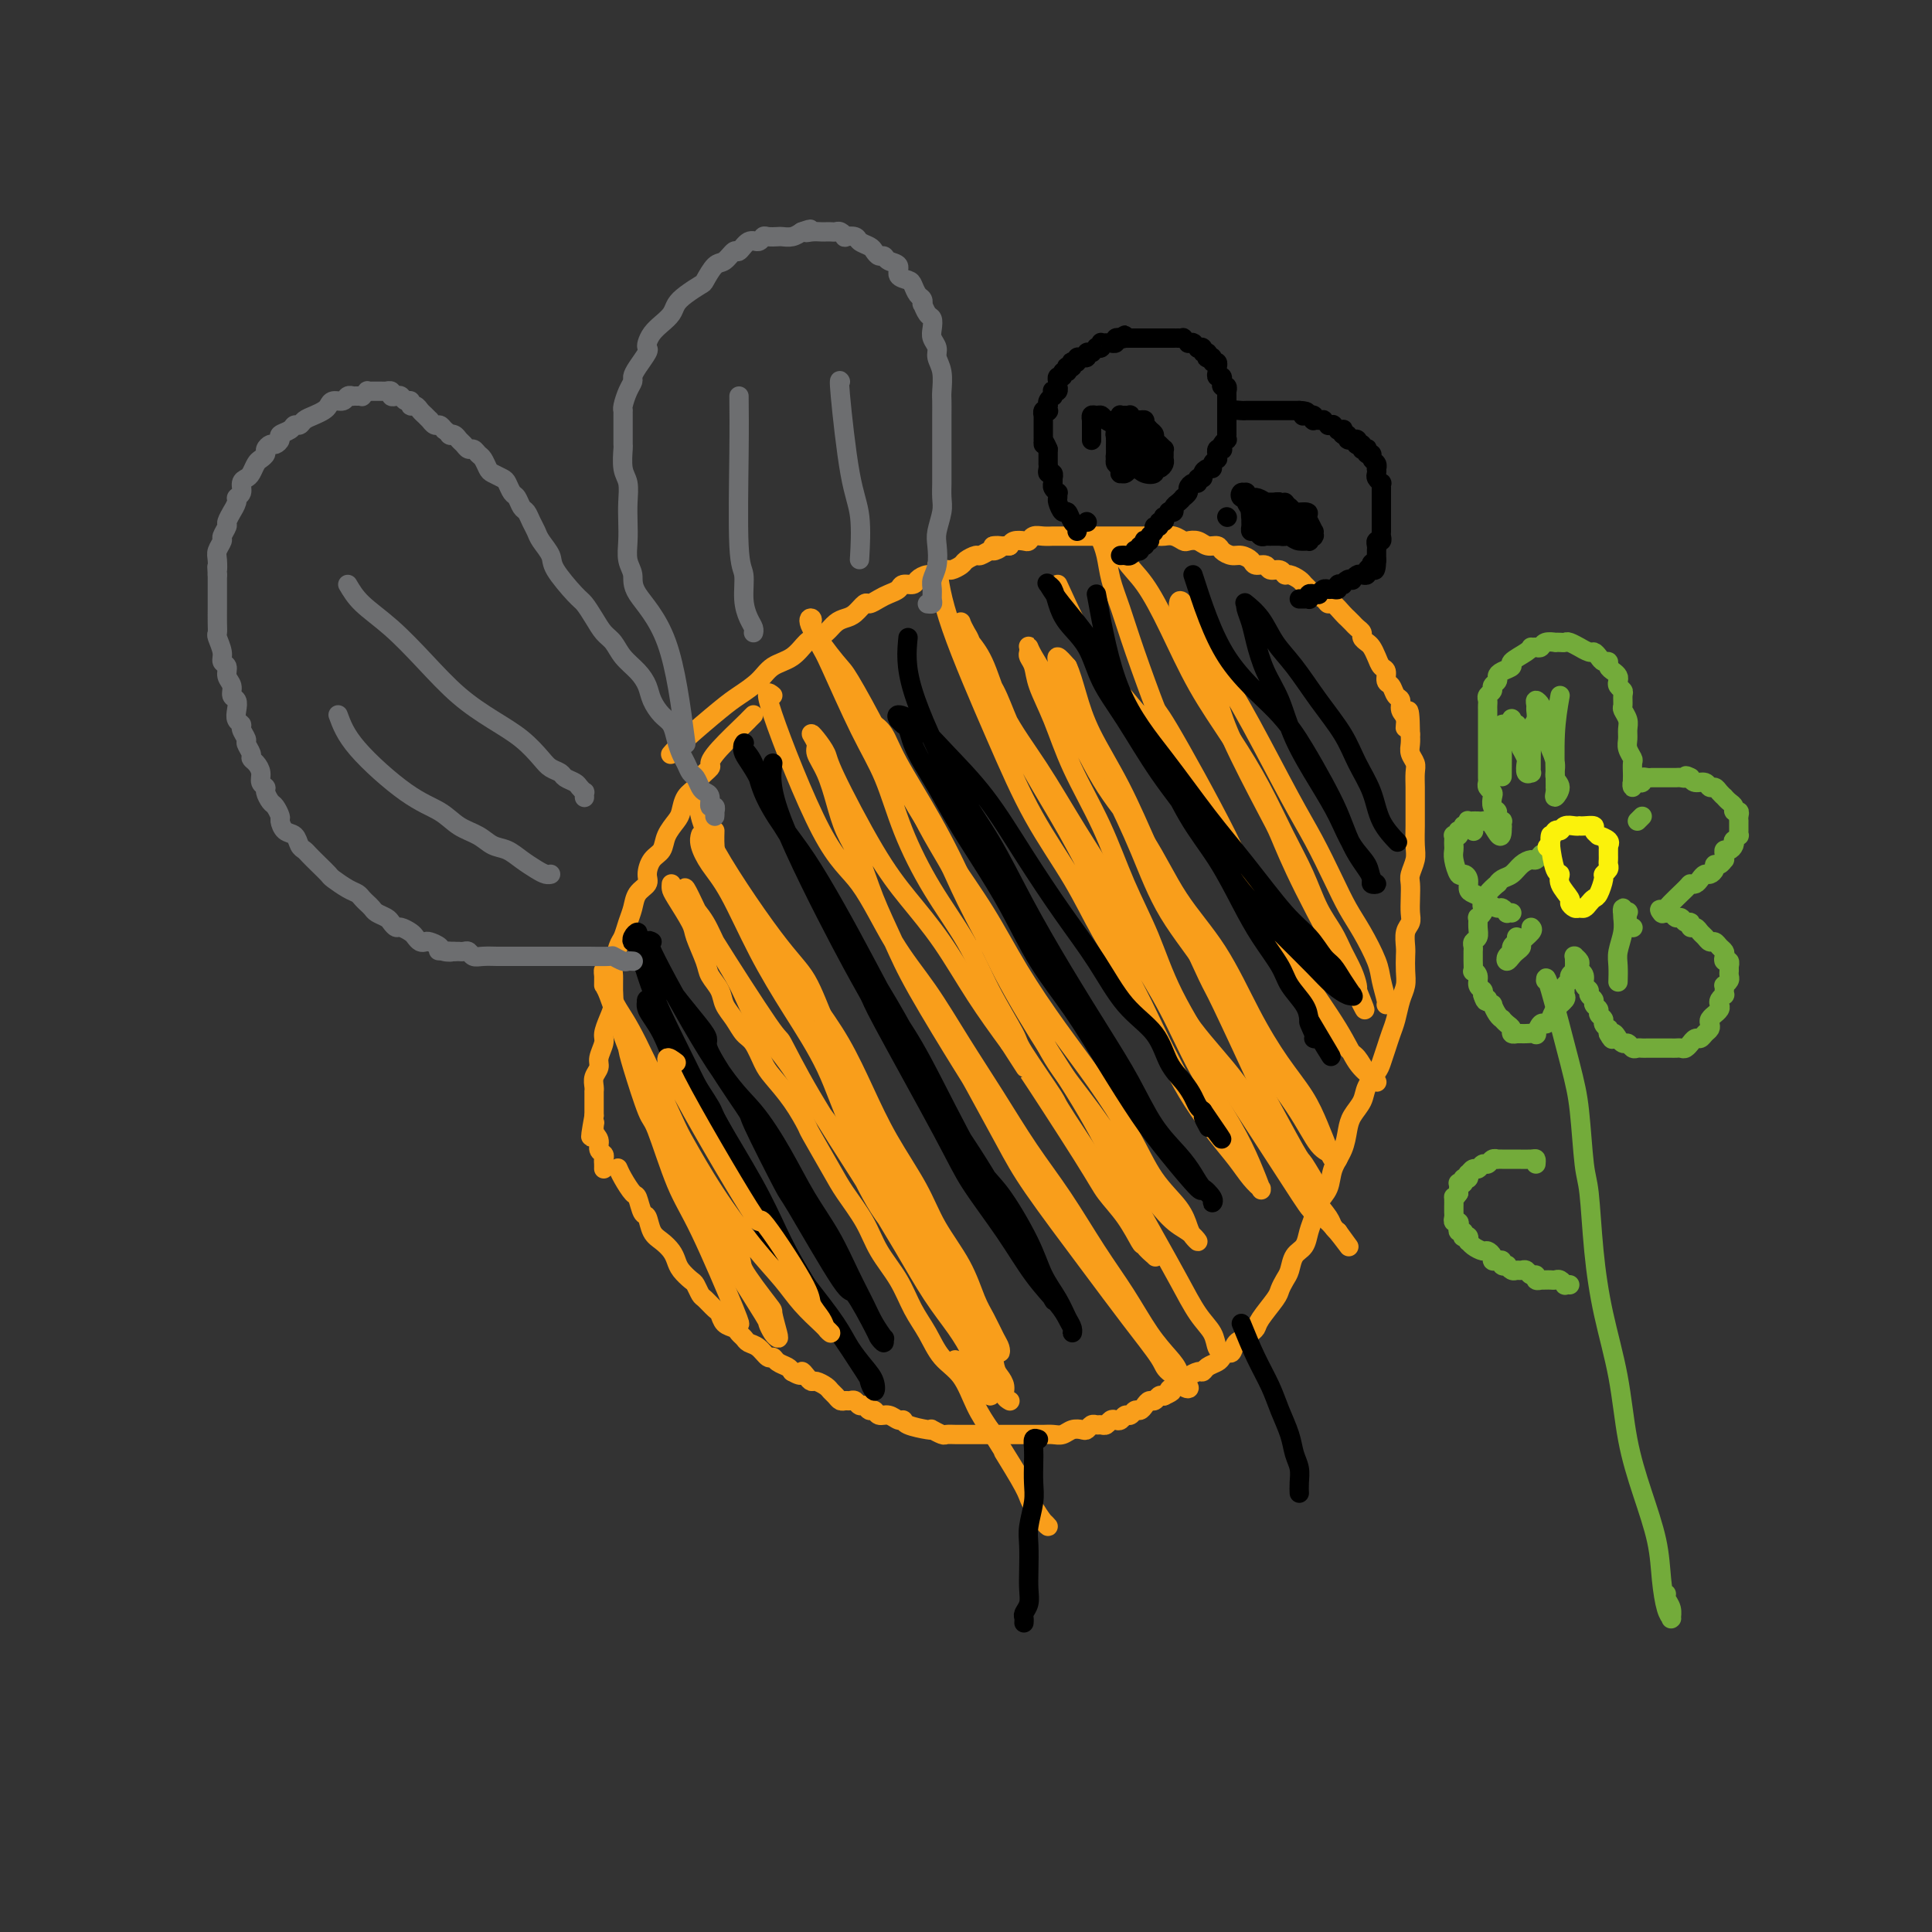 <svg viewBox='0 0 400 400' version='1.1' xmlns='http://www.w3.org/2000/svg' xmlns:xlink='http://www.w3.org/1999/xlink'><rect x="0" y="0" width="400" height="400" fill="#333333" stroke="none"/><g fill='none' stroke='#F99E1B' stroke-width='4' stroke-linecap='round' stroke-linejoin='round'><path d='M156,148c-0.444,0.438 -0.888,0.876 -1,1c-0.112,0.124 0.106,-0.066 -1,1c-1.106,1.066 -3.538,3.388 -5,5c-1.462,1.612 -1.953,2.514 -2,3c-0.047,0.486 0.352,0.557 0,1c-0.352,0.443 -1.455,1.259 -2,2c-0.545,0.741 -0.531,1.409 -1,2c-0.469,0.591 -1.420,1.107 -2,2c-0.580,0.893 -0.789,2.164 -1,3c-0.211,0.836 -0.425,1.239 -1,2c-0.575,0.761 -1.511,1.881 -2,3c-0.489,1.119 -0.530,2.238 -1,3c-0.470,0.762 -1.369,1.166 -2,2c-0.631,0.834 -0.995,2.099 -1,3c-0.005,0.901 0.350,1.439 0,2c-0.350,0.561 -1.403,1.145 -2,2c-0.597,0.855 -0.738,1.980 -1,3c-0.262,1.020 -0.644,1.935 -1,3c-0.356,1.065 -0.684,2.280 -1,3c-0.316,0.720 -0.620,0.944 -1,2c-0.380,1.056 -0.837,2.943 -1,4c-0.163,1.057 -0.034,1.284 0,2c0.034,0.716 -0.028,1.920 0,3c0.028,1.080 0.147,2.036 0,3c-0.147,0.964 -0.560,1.935 -1,3c-0.440,1.065 -0.906,2.225 -1,3c-0.094,0.775 0.185,1.167 0,2c-0.185,0.833 -0.834,2.108 -1,3c-0.166,0.892 0.152,1.401 0,2c-0.152,0.599 -0.773,1.288 -1,2c-0.227,0.712 -0.061,1.447 0,2c0.061,0.553 0.016,0.925 0,1c-0.016,0.075 -0.004,-0.149 0,0c0.004,0.149 0.001,0.669 0,1c-0.001,0.331 -0.000,0.474 0,1c0.000,0.526 0.000,1.436 0,2c-0.000,0.564 -0.000,0.782 0,1'/><path d='M123,231c-1.375,7.533 -0.312,3.366 0,2c0.312,-1.366 -0.127,0.068 0,1c0.127,0.932 0.819,1.363 1,2c0.181,0.637 -0.148,1.481 0,2c0.148,0.519 0.772,0.713 1,1c0.228,0.287 0.061,0.665 0,1c-0.061,0.335 -0.016,0.626 0,1c0.016,0.374 0.004,0.832 0,1c-0.004,0.168 -0.001,0.048 0,0c0.001,-0.048 0.001,-0.024 0,0'/><path d='M128,242c-0.059,-0.137 -0.118,-0.274 0,0c0.118,0.274 0.413,0.961 1,2c0.587,1.039 1.466,2.432 2,3c0.534,0.568 0.723,0.312 1,1c0.277,0.688 0.641,2.320 1,3c0.359,0.680 0.712,0.409 1,1c0.288,0.591 0.510,2.045 1,3c0.490,0.955 1.248,1.412 2,2c0.752,0.588 1.497,1.308 2,2c0.503,0.692 0.765,1.355 1,2c0.235,0.645 0.443,1.271 1,2c0.557,0.729 1.462,1.561 2,2c0.538,0.439 0.708,0.484 1,1c0.292,0.516 0.707,1.504 1,2c0.293,0.496 0.463,0.500 1,1c0.537,0.500 1.439,1.496 2,2c0.561,0.504 0.780,0.516 1,1c0.220,0.484 0.439,1.439 1,2c0.561,0.561 1.462,0.726 2,1c0.538,0.274 0.711,0.655 1,1c0.289,0.345 0.694,0.652 1,1c0.306,0.348 0.515,0.737 1,1c0.485,0.263 1.247,0.399 2,1c0.753,0.601 1.497,1.667 2,2c0.503,0.333 0.764,-0.065 1,0c0.236,0.065 0.448,0.594 1,1c0.552,0.406 1.443,0.687 2,1c0.557,0.313 0.778,0.656 1,1'/><path d='M164,284c2.572,1.503 2.002,0.262 2,0c-0.002,-0.262 0.563,0.455 1,1c0.437,0.545 0.747,0.919 1,1c0.253,0.081 0.449,-0.132 1,0c0.551,0.132 1.457,0.610 2,1c0.543,0.390 0.723,0.693 1,1c0.277,0.307 0.652,0.617 1,1c0.348,0.383 0.671,0.839 1,1c0.329,0.161 0.666,0.028 1,0c0.334,-0.028 0.667,0.049 1,0c0.333,-0.049 0.667,-0.224 1,0c0.333,0.224 0.666,0.849 1,1c0.334,0.151 0.670,-0.171 1,0c0.330,0.171 0.655,0.834 1,1c0.345,0.166 0.709,-0.167 1,0c0.291,0.167 0.509,0.832 1,1c0.491,0.168 1.256,-0.162 2,0c0.744,0.162 1.468,0.814 2,1c0.532,0.186 0.873,-0.095 1,0c0.127,0.095 0.041,0.565 1,1c0.959,0.435 2.963,0.835 4,1c1.037,0.165 1.106,0.097 1,0c-0.106,-0.097 -0.388,-0.222 0,0c0.388,0.222 1.447,0.792 2,1c0.553,0.208 0.600,0.056 1,0c0.400,-0.056 1.154,-0.015 2,0c0.846,0.015 1.785,0.004 2,0c0.215,-0.004 -0.293,-0.001 0,0c0.293,0.001 1.388,0.000 2,0c0.612,-0.000 0.742,-0.000 1,0c0.258,0.000 0.645,0.000 1,0c0.355,-0.000 0.676,-0.000 1,0c0.324,0.000 0.649,0.000 1,0c0.351,-0.000 0.728,0.000 1,0c0.272,-0.000 0.439,-0.000 1,0c0.561,0.000 1.515,0.000 2,0c0.485,-0.000 0.500,-0.000 1,0c0.500,0.000 1.485,0.001 2,0c0.515,-0.001 0.560,-0.004 1,0c0.440,0.004 1.273,0.015 2,0c0.727,-0.015 1.346,-0.056 2,0c0.654,0.056 1.341,0.207 2,0c0.659,-0.207 1.290,-0.773 2,-1c0.710,-0.227 1.500,-0.114 2,0c0.500,0.114 0.711,0.228 1,0c0.289,-0.228 0.655,-0.797 1,-1c0.345,-0.203 0.670,-0.041 1,0c0.330,0.041 0.666,-0.041 1,0c0.334,0.041 0.667,0.203 1,0c0.333,-0.203 0.667,-0.771 1,-1c0.333,-0.229 0.667,-0.118 1,0c0.333,0.118 0.667,0.243 1,0c0.333,-0.243 0.667,-0.852 1,-1c0.333,-0.148 0.667,0.167 1,0c0.333,-0.167 0.667,-0.814 1,-1c0.333,-0.186 0.667,0.090 1,0c0.333,-0.090 0.667,-0.546 1,-1c0.333,-0.454 0.667,-0.905 1,-1c0.333,-0.095 0.667,0.167 1,0c0.333,-0.167 0.667,-0.762 1,-1c0.333,-0.238 0.667,-0.119 1,0'/><path d='M241,289c2.654,-1.245 1.287,-0.858 1,-1c-0.287,-0.142 0.504,-0.813 1,-1c0.496,-0.187 0.696,0.108 1,0c0.304,-0.108 0.710,-0.620 1,-1c0.290,-0.380 0.463,-0.627 1,-1c0.537,-0.373 1.439,-0.873 2,-1c0.561,-0.127 0.780,0.119 1,0c0.220,-0.119 0.440,-0.605 1,-1c0.560,-0.395 1.458,-0.701 2,-1c0.542,-0.299 0.726,-0.591 1,-1c0.274,-0.409 0.636,-0.936 1,-1c0.364,-0.064 0.728,0.334 1,0c0.272,-0.334 0.452,-1.400 1,-2c0.548,-0.600 1.464,-0.735 2,-1c0.536,-0.265 0.693,-0.662 1,-1c0.307,-0.338 0.765,-0.619 1,-1c0.235,-0.381 0.248,-0.863 1,-2c0.752,-1.137 2.242,-2.927 3,-4c0.758,-1.073 0.784,-1.427 1,-2c0.216,-0.573 0.621,-1.364 1,-2c0.379,-0.636 0.732,-1.118 1,-2c0.268,-0.882 0.452,-2.165 1,-3c0.548,-0.835 1.460,-1.223 2,-2c0.540,-0.777 0.707,-1.943 1,-3c0.293,-1.057 0.712,-2.004 1,-3c0.288,-0.996 0.445,-2.041 1,-3c0.555,-0.959 1.510,-1.831 2,-3c0.490,-1.169 0.517,-2.634 1,-4c0.483,-1.366 1.424,-2.634 2,-4c0.576,-1.366 0.788,-2.831 1,-4c0.212,-1.169 0.424,-2.041 1,-3c0.576,-0.959 1.516,-2.003 2,-3c0.484,-0.997 0.511,-1.947 1,-3c0.489,-1.053 1.441,-2.209 2,-3c0.559,-0.791 0.727,-1.216 1,-2c0.273,-0.784 0.651,-1.928 1,-3c0.349,-1.072 0.668,-2.072 1,-3c0.332,-0.928 0.677,-1.786 1,-3c0.323,-1.214 0.623,-2.785 1,-4c0.377,-1.215 0.832,-2.072 1,-3c0.168,-0.928 0.049,-1.925 0,-3c-0.049,-1.075 -0.027,-2.227 0,-3c0.027,-0.773 0.060,-1.168 0,-2c-0.060,-0.832 -0.212,-2.099 0,-3c0.212,-0.901 0.788,-1.434 1,-2c0.212,-0.566 0.061,-1.166 0,-2c-0.061,-0.834 -0.030,-1.902 0,-3c0.030,-1.098 0.061,-2.227 0,-3c-0.061,-0.773 -0.212,-1.189 0,-2c0.212,-0.811 0.789,-2.016 1,-3c0.211,-0.984 0.057,-1.747 0,-3c-0.057,-1.253 -0.015,-2.997 0,-4c0.015,-1.003 0.005,-1.266 0,-2c-0.005,-0.734 -0.005,-1.940 0,-3c0.005,-1.060 0.015,-1.975 0,-3c-0.015,-1.025 -0.057,-2.161 0,-3c0.057,-0.839 0.211,-1.379 0,-2c-0.211,-0.621 -0.788,-1.321 -1,-2c-0.212,-0.679 -0.061,-1.337 0,-2c0.061,-0.663 0.030,-1.332 0,-2'/><path d='M292,152c-0.089,-8.461 -0.812,-3.614 -1,-2c-0.188,1.614 0.157,-0.005 0,-1c-0.157,-0.995 -0.817,-1.365 -1,-2c-0.183,-0.635 0.109,-1.536 0,-2c-0.109,-0.464 -0.621,-0.491 -1,-1c-0.379,-0.509 -0.626,-1.501 -1,-2c-0.374,-0.499 -0.874,-0.505 -1,-1c-0.126,-0.495 0.121,-1.481 0,-2c-0.121,-0.519 -0.611,-0.573 -1,-1c-0.389,-0.427 -0.678,-1.228 -1,-2c-0.322,-0.772 -0.678,-1.516 -1,-2c-0.322,-0.484 -0.611,-0.707 -1,-1c-0.389,-0.293 -0.878,-0.656 -1,-1c-0.122,-0.344 0.123,-0.668 0,-1c-0.123,-0.332 -0.614,-0.671 -1,-1c-0.386,-0.329 -0.667,-0.648 -1,-1c-0.333,-0.352 -0.718,-0.738 -1,-1c-0.282,-0.262 -0.461,-0.399 -1,-1c-0.539,-0.601 -1.440,-1.667 -2,-2c-0.560,-0.333 -0.780,0.065 -1,0c-0.220,-0.065 -0.439,-0.595 -1,-1c-0.561,-0.405 -1.463,-0.687 -2,-1c-0.537,-0.313 -0.707,-0.657 -1,-1c-0.293,-0.343 -0.707,-0.684 -1,-1c-0.293,-0.316 -0.464,-0.605 -1,-1c-0.536,-0.395 -1.438,-0.894 -2,-1c-0.562,-0.106 -0.785,0.183 -1,0c-0.215,-0.183 -0.424,-0.836 -1,-1c-0.576,-0.164 -1.519,0.162 -2,0c-0.481,-0.162 -0.499,-0.813 -1,-1c-0.501,-0.187 -1.486,0.091 -2,0c-0.514,-0.091 -0.557,-0.550 -1,-1c-0.443,-0.450 -1.288,-0.890 -2,-1c-0.712,-0.110 -1.293,0.110 -2,0c-0.707,-0.110 -1.541,-0.552 -2,-1c-0.459,-0.448 -0.542,-0.904 -1,-1c-0.458,-0.096 -1.291,0.167 -2,0c-0.709,-0.167 -1.293,-0.763 -2,-1c-0.707,-0.237 -1.537,-0.116 -2,0c-0.463,0.116 -0.561,0.227 -1,0c-0.439,-0.227 -1.220,-0.793 -2,-1c-0.780,-0.207 -1.560,-0.055 -2,0c-0.440,0.055 -0.542,0.015 -1,0c-0.458,-0.015 -1.274,-0.004 -2,0c-0.726,0.004 -1.363,0.001 -2,0c-0.637,-0.001 -1.273,-0.000 -2,0c-0.727,0.000 -1.546,0.000 -2,0c-0.454,-0.000 -0.544,-0.000 -1,0c-0.456,0.000 -1.276,-0.000 -2,0c-0.724,0.000 -1.350,0.000 -2,0c-0.650,-0.000 -1.325,-0.000 -2,0c-0.675,0.000 -1.349,0.000 -2,0c-0.651,-0.000 -1.277,-0.001 -2,0c-0.723,0.001 -1.542,0.004 -2,0c-0.458,-0.004 -0.556,-0.015 -1,0c-0.444,0.015 -1.236,0.056 -2,0c-0.764,-0.056 -1.500,-0.208 -2,0c-0.500,0.208 -0.763,0.777 -1,1c-0.237,0.223 -0.448,0.098 -1,0c-0.552,-0.098 -1.443,-0.171 -2,0c-0.557,0.171 -0.778,0.585 -1,1'/><path d='M209,113c-5.660,0.244 -2.811,-0.146 -2,0c0.811,0.146 -0.417,0.827 -1,1c-0.583,0.173 -0.522,-0.161 -1,0c-0.478,0.161 -1.494,0.818 -2,1c-0.506,0.182 -0.502,-0.110 -1,0c-0.498,0.110 -1.498,0.622 -2,1c-0.502,0.378 -0.504,0.622 -1,1c-0.496,0.378 -1.485,0.888 -2,1c-0.515,0.112 -0.557,-0.176 -1,0c-0.443,0.176 -1.289,0.817 -2,1c-0.711,0.183 -1.289,-0.092 -2,0c-0.711,0.092 -1.556,0.549 -2,1c-0.444,0.451 -0.489,0.894 -1,1c-0.511,0.106 -1.489,-0.125 -2,0c-0.511,0.125 -0.556,0.606 -1,1c-0.444,0.394 -1.288,0.701 -2,1c-0.712,0.299 -1.293,0.591 -2,1c-0.707,0.409 -1.540,0.935 -2,1c-0.460,0.065 -0.546,-0.330 -1,0c-0.454,0.330 -1.277,1.384 -2,2c-0.723,0.616 -1.348,0.793 -2,1c-0.652,0.207 -1.331,0.444 -2,1c-0.669,0.556 -1.327,1.433 -2,2c-0.673,0.567 -1.361,0.826 -2,1c-0.639,0.174 -1.227,0.263 -2,1c-0.773,0.737 -1.729,2.123 -3,3c-1.271,0.877 -2.858,1.246 -4,2c-1.142,0.754 -1.840,1.894 -3,3c-1.160,1.106 -2.780,2.178 -4,3c-1.220,0.822 -2.038,1.396 -4,3c-1.962,1.604 -5.067,4.240 -7,6c-1.933,1.760 -2.695,2.646 -3,3c-0.305,0.354 -0.152,0.177 0,0'/><path d='M139,183c-0.026,0.333 -0.053,0.666 0,1c0.053,0.334 0.184,0.669 1,2c0.816,1.331 2.317,3.658 3,5c0.683,1.342 0.549,1.699 1,3c0.451,1.301 1.486,3.544 2,5c0.514,1.456 0.508,2.123 1,3c0.492,0.877 1.483,1.962 2,3c0.517,1.038 0.562,2.028 1,3c0.438,0.972 1.270,1.924 2,3c0.730,1.076 1.356,2.274 2,3c0.644,0.726 1.304,0.980 2,2c0.696,1.020 1.426,2.807 2,4c0.574,1.193 0.990,1.792 2,3c1.010,1.208 2.615,3.024 4,5c1.385,1.976 2.552,4.113 3,5c0.448,0.887 0.177,0.525 1,2c0.823,1.475 2.741,4.787 4,7c1.259,2.213 1.859,3.326 3,5c1.141,1.674 2.823,3.909 4,6c1.177,2.091 1.850,4.037 3,6c1.150,1.963 2.776,3.944 4,6c1.224,2.056 2.046,4.187 3,6c0.954,1.813 2.040,3.306 3,5c0.960,1.694 1.793,3.588 3,5c1.207,1.412 2.786,2.342 4,4c1.214,1.658 2.061,4.045 3,6c0.939,1.955 1.969,3.477 3,5'/><path d='M205,296c9.036,14.502 4.126,6.757 3,5c-1.126,-1.757 1.531,2.472 3,5c1.469,2.528 1.749,3.353 2,4c0.251,0.647 0.473,1.115 1,2c0.527,0.885 1.358,2.186 2,3c0.642,0.814 1.096,1.142 1,1c-0.096,-0.142 -0.742,-0.755 -1,-1c-0.258,-0.245 -0.129,-0.123 0,0'/><path d='M145,164c-0.440,2.174 -0.881,4.347 2,10c2.881,5.653 9.083,14.785 13,20c3.917,5.215 5.551,6.512 7,9c1.449,2.488 2.715,6.168 4,9c1.285,2.832 2.588,4.816 4,8c1.412,3.184 2.934,7.568 5,12c2.066,4.432 4.678,8.911 6,11c1.322,2.089 1.355,1.786 2,3c0.645,1.214 1.903,3.945 3,6c1.097,2.055 2.033,3.436 3,5c0.967,1.564 1.965,3.313 3,5c1.035,1.687 2.109,3.313 3,5c0.891,1.687 1.600,3.435 2,5c0.400,1.565 0.489,2.947 1,4c0.511,1.053 1.442,1.777 2,3c0.558,1.223 0.742,2.944 1,4c0.258,1.056 0.591,1.446 1,2c0.409,0.554 0.894,1.273 1,2c0.106,0.727 -0.168,1.463 0,2c0.168,0.537 0.777,0.876 1,1c0.223,0.124 0.060,0.033 0,0c-0.060,-0.033 -0.017,-0.010 0,0c0.017,0.010 0.009,0.005 0,0'/><path d='M148,172c-0.084,2.919 -0.169,5.838 2,10c2.169,4.162 6.591,9.568 10,14c3.409,4.432 5.805,7.891 8,11c2.195,3.109 4.189,5.869 6,9c1.811,3.131 3.440,6.635 5,10c1.560,3.365 3.051,6.592 5,10c1.949,3.408 4.356,6.998 6,10c1.644,3.002 2.524,5.417 4,8c1.476,2.583 3.548,5.336 5,8c1.452,2.664 2.285,5.241 3,7c0.715,1.759 1.314,2.702 2,4c0.686,1.298 1.461,2.953 2,4c0.539,1.047 0.842,1.487 1,2c0.158,0.513 0.172,1.100 0,1c-0.172,-0.100 -0.531,-0.886 -1,-2c-0.469,-1.114 -1.050,-2.557 -2,-4c-0.950,-1.443 -2.270,-2.887 -4,-5c-1.730,-2.113 -3.871,-4.893 -6,-8c-2.129,-3.107 -4.245,-6.539 -6,-10c-1.755,-3.461 -3.151,-6.950 -5,-10c-1.849,-3.050 -4.153,-5.660 -6,-9c-1.847,-3.340 -3.236,-7.411 -5,-11c-1.764,-3.589 -3.904,-6.697 -6,-10c-2.096,-3.303 -4.148,-6.800 -6,-10c-1.852,-3.200 -3.505,-6.104 -5,-9c-1.495,-2.896 -2.831,-5.785 -4,-8c-1.169,-2.215 -2.169,-3.758 -3,-5c-0.831,-1.242 -1.492,-2.185 -2,-3c-0.508,-0.815 -0.863,-1.503 -1,-2c-0.137,-0.497 -0.054,-0.803 0,-1c0.054,-0.197 0.081,-0.284 0,0c-0.081,0.284 -0.268,0.938 0,2c0.268,1.062 0.991,2.533 2,4c1.009,1.467 2.305,2.930 4,6c1.695,3.070 3.789,7.746 6,12c2.211,4.254 4.537,8.086 7,12c2.463,3.914 5.061,7.911 7,12c1.939,4.089 3.219,8.270 5,12c1.781,3.730 4.062,7.008 6,10c1.938,2.992 3.531,5.697 5,8c1.469,2.303 2.814,4.204 4,6c1.186,1.796 2.213,3.487 3,5c0.787,1.513 1.335,2.849 2,4c0.665,1.151 1.448,2.118 2,3c0.552,0.882 0.872,1.681 1,2c0.128,0.319 0.064,0.160 0,0'/><path d='M199,271c8.315,15.428 2.103,4.997 0,1c-2.103,-3.997 -0.098,-1.562 0,-1c0.098,0.562 -1.710,-0.751 -3,-2c-1.290,-1.249 -2.062,-2.434 -3,-4c-0.938,-1.566 -2.041,-3.511 -4,-6c-1.959,-2.489 -4.775,-5.520 -7,-9c-2.225,-3.480 -3.858,-7.408 -6,-11c-2.142,-3.592 -4.793,-6.847 -7,-10c-2.207,-3.153 -3.969,-6.205 -6,-9c-2.031,-2.795 -4.330,-5.333 -6,-8c-1.670,-2.667 -2.710,-5.463 -4,-8c-1.290,-2.537 -2.831,-4.817 -4,-7c-1.169,-2.183 -1.967,-4.271 -3,-6c-1.033,-1.729 -2.300,-3.098 -3,-4c-0.700,-0.902 -0.831,-1.336 -1,-2c-0.169,-0.664 -0.374,-1.558 0,-1c0.374,0.558 1.329,2.568 2,4c0.671,1.432 1.060,2.286 4,7c2.940,4.714 8.433,13.287 11,17c2.567,3.713 2.208,2.565 3,4c0.792,1.435 2.734,5.452 6,11c3.266,5.548 7.854,12.626 10,16c2.146,3.374 1.849,3.046 3,5c1.151,1.954 3.750,6.192 6,10c2.250,3.808 4.151,7.185 6,10c1.849,2.815 3.644,5.068 5,7c1.356,1.932 2.271,3.541 3,5c0.729,1.459 1.270,2.766 2,4c0.730,1.234 1.648,2.394 2,3c0.352,0.606 0.140,0.659 0,1c-0.140,0.341 -0.206,0.970 0,1c0.206,0.030 0.684,-0.538 0,-1c-0.684,-0.462 -2.530,-0.817 -4,-2c-1.470,-1.183 -2.563,-3.195 -3,-4c-0.437,-0.805 -0.219,-0.402 0,0'/><path d='M160,144c-0.935,-0.774 -1.869,-1.549 0,4c1.869,5.549 6.542,17.421 10,24c3.458,6.579 5.700,7.865 8,11c2.300,3.135 4.658,8.120 7,12c2.342,3.880 4.669,6.654 7,10c2.331,3.346 4.667,7.263 7,11c2.333,3.737 4.664,7.294 7,11c2.336,3.706 4.676,7.561 7,11c2.324,3.439 4.632,6.461 7,10c2.368,3.539 4.795,7.594 7,11c2.205,3.406 4.186,6.163 6,9c1.814,2.837 3.460,5.754 5,8c1.540,2.246 2.973,3.821 4,5c1.027,1.179 1.649,1.960 2,3c0.351,1.040 0.432,2.338 1,3c0.568,0.662 1.624,0.689 1,0c-0.624,-0.689 -2.929,-2.093 -4,-3c-1.071,-0.907 -0.909,-1.316 -2,-3c-1.091,-1.684 -3.435,-4.641 -6,-8c-2.565,-3.359 -5.352,-7.119 -9,-12c-3.648,-4.881 -8.156,-10.883 -11,-15c-2.844,-4.117 -4.024,-6.348 -6,-10c-1.976,-3.652 -4.749,-8.725 -6,-11c-1.251,-2.275 -0.981,-1.752 -3,-5c-2.019,-3.248 -6.326,-10.268 -9,-15c-2.674,-4.732 -3.714,-7.177 -5,-10c-1.286,-2.823 -2.819,-6.026 -4,-9c-1.181,-2.974 -2.009,-5.721 -3,-8c-0.991,-2.279 -2.145,-4.091 -3,-6c-0.855,-1.909 -1.410,-3.917 -2,-6c-0.590,-2.083 -1.214,-4.242 -2,-6c-0.786,-1.758 -1.734,-3.117 -2,-4c-0.266,-0.883 0.150,-1.292 0,-2c-0.150,-0.708 -0.867,-1.714 -1,-2c-0.133,-0.286 0.317,0.150 1,1c0.683,0.850 1.597,2.116 2,3c0.403,0.884 0.293,1.387 2,5c1.707,3.613 5.231,10.335 8,15c2.769,4.665 4.783,7.271 7,10c2.217,2.729 4.635,5.581 7,9c2.365,3.419 4.676,7.405 7,11c2.324,3.595 4.662,6.797 7,10'/><path d='M209,216c6.648,10.342 2.769,4.197 4,6c1.231,1.803 7.571,11.553 11,17c3.429,5.447 3.945,6.591 5,8c1.055,1.409 2.647,3.081 4,5c1.353,1.919 2.467,4.083 3,5c0.533,0.917 0.485,0.587 1,1c0.515,0.413 1.594,1.568 2,2c0.406,0.432 0.138,0.141 0,0c-0.138,-0.141 -0.148,-0.131 0,0c0.148,0.131 0.452,0.383 0,0c-0.452,-0.383 -1.659,-1.402 -2,-2c-0.341,-0.598 0.186,-0.774 -3,-6c-3.186,-5.226 -10.084,-15.504 -13,-20c-2.916,-4.496 -1.848,-3.212 -3,-5c-1.152,-1.788 -4.522,-6.647 -6,-9c-1.478,-2.353 -1.063,-2.200 -2,-4c-0.937,-1.800 -3.226,-5.553 -5,-9c-1.774,-3.447 -3.035,-6.588 -5,-10c-1.965,-3.412 -4.635,-7.096 -7,-11c-2.365,-3.904 -4.425,-8.027 -6,-12c-1.575,-3.973 -2.664,-7.797 -4,-11c-1.336,-3.203 -2.919,-5.785 -5,-10c-2.081,-4.215 -4.662,-10.062 -6,-13c-1.338,-2.938 -1.435,-2.968 -2,-4c-0.565,-1.032 -1.598,-3.064 -2,-4c-0.402,-0.936 -0.172,-0.774 0,-1c0.172,-0.226 0.285,-0.841 0,-1c-0.285,-0.159 -0.968,0.139 0,2c0.968,1.861 3.585,5.287 5,7c1.415,1.713 1.626,1.713 3,4c1.374,2.287 3.911,6.861 6,11c2.089,4.139 3.728,7.842 6,12c2.272,4.158 5.175,8.771 8,13c2.825,4.229 5.571,8.073 8,12c2.429,3.927 4.542,7.935 7,12c2.458,4.065 5.260,8.187 8,12c2.740,3.813 5.417,7.319 8,11c2.583,3.681 5.073,7.539 7,11c1.927,3.461 3.292,6.526 5,9c1.708,2.474 3.759,4.355 5,6c1.241,1.645 1.671,3.052 2,4c0.329,0.948 0.556,1.436 1,2c0.444,0.564 1.105,1.204 1,1c-0.105,-0.204 -0.975,-1.254 -2,-2c-1.025,-0.746 -2.205,-1.190 -4,-3c-1.795,-1.810 -4.206,-4.985 -7,-9c-2.794,-4.015 -5.973,-8.869 -9,-13c-3.027,-4.131 -5.904,-7.540 -8,-11c-2.096,-3.460 -3.410,-6.970 -5,-10c-1.590,-3.030 -3.454,-5.580 -5,-8c-1.546,-2.420 -2.773,-4.710 -4,-7'/><path d='M204,194c-3.459,-6.436 -5.106,-10.025 -6,-12c-0.894,-1.975 -1.037,-2.337 -2,-4c-0.963,-1.663 -2.748,-4.627 -4,-7c-1.252,-2.373 -1.970,-4.155 -3,-6c-1.030,-1.845 -2.371,-3.752 -3,-5c-0.629,-1.248 -0.546,-1.837 -1,-3c-0.454,-1.163 -1.444,-2.901 -2,-4c-0.556,-1.099 -0.679,-1.558 -1,-2c-0.321,-0.442 -0.840,-0.865 -1,-1c-0.160,-0.135 0.041,0.018 0,0c-0.041,-0.018 -0.322,-0.209 0,0c0.322,0.209 1.247,0.817 2,2c0.753,1.183 1.334,2.942 3,6c1.666,3.058 4.417,7.416 7,12c2.583,4.584 4.997,9.394 7,14c2.003,4.606 3.595,9.008 6,14c2.405,4.992 5.623,10.573 9,16c3.377,5.427 6.913,10.699 10,16c3.087,5.301 5.724,10.630 8,15c2.276,4.370 4.192,7.780 6,11c1.808,3.220 3.507,6.250 5,9c1.493,2.750 2.778,5.220 4,7c1.222,1.780 2.379,2.869 3,4c0.621,1.131 0.706,2.305 1,3c0.294,0.695 0.798,0.913 1,1c0.202,0.087 0.101,0.044 0,0'/><path d='M194,117c0.437,3.433 0.873,6.865 3,13c2.127,6.135 5.944,14.972 9,22c3.056,7.028 5.353,12.246 8,17c2.647,4.754 5.646,9.042 8,13c2.354,3.958 4.064,7.585 6,11c1.936,3.415 4.100,6.618 6,10c1.900,3.382 3.537,6.942 5,10c1.463,3.058 2.751,5.613 4,8c1.249,2.387 2.458,4.605 4,7c1.542,2.395 3.418,4.966 5,7c1.582,2.034 2.870,3.529 4,5c1.130,1.471 2.102,2.917 3,4c0.898,1.083 1.724,1.804 2,2c0.276,0.196 0.003,-0.133 0,0c-0.003,0.133 0.263,0.729 0,0c-0.263,-0.729 -1.054,-2.784 -2,-5c-0.946,-2.216 -2.046,-4.593 -4,-8c-1.954,-3.407 -4.761,-7.845 -7,-12c-2.239,-4.155 -3.911,-8.029 -6,-12c-2.089,-3.971 -4.597,-8.041 -7,-12c-2.403,-3.959 -4.701,-7.808 -7,-12c-2.299,-4.192 -4.597,-8.727 -7,-13c-2.403,-4.273 -4.910,-8.283 -7,-12c-2.090,-3.717 -3.764,-7.141 -5,-10c-1.236,-2.859 -2.034,-5.152 -3,-7c-0.966,-1.848 -2.101,-3.252 -3,-5c-0.899,-1.748 -1.563,-3.840 -2,-5c-0.437,-1.160 -0.648,-1.388 -1,-2c-0.352,-0.612 -0.846,-1.607 -1,-2c-0.154,-0.393 0.031,-0.185 0,0c-0.031,0.185 -0.279,0.346 0,1c0.279,0.654 1.086,1.800 2,3c0.914,1.200 1.935,2.452 3,5c1.065,2.548 2.172,6.391 4,10c1.828,3.609 4.375,6.982 7,11c2.625,4.018 5.326,8.681 8,13c2.674,4.319 5.320,8.296 8,13c2.680,4.704 5.395,10.136 8,15c2.605,4.864 5.099,9.161 8,13c2.901,3.839 6.210,7.220 9,11c2.790,3.780 5.062,7.958 7,11c1.938,3.042 3.541,4.948 5,7c1.459,2.052 2.772,4.251 4,6c1.228,1.749 2.369,3.048 3,4c0.631,0.952 0.752,1.558 1,2c0.248,0.442 0.624,0.721 1,1'/><path d='M277,255c4.630,6.422 1.204,1.478 -1,-1c-2.204,-2.478 -3.187,-2.489 -4,-3c-0.813,-0.511 -1.454,-1.521 -5,-7c-3.546,-5.479 -9.995,-15.426 -13,-20c-3.005,-4.574 -2.566,-3.775 -4,-6c-1.434,-2.225 -4.739,-7.473 -7,-12c-2.261,-4.527 -3.476,-8.333 -5,-12c-1.524,-3.667 -3.358,-7.194 -5,-11c-1.642,-3.806 -3.094,-7.891 -5,-12c-1.906,-4.109 -4.266,-8.242 -6,-12c-1.734,-3.758 -2.843,-7.139 -4,-10c-1.157,-2.861 -2.362,-5.201 -3,-7c-0.638,-1.799 -0.707,-3.058 -1,-4c-0.293,-0.942 -0.809,-1.569 -1,-2c-0.191,-0.431 -0.058,-0.667 0,-1c0.058,-0.333 0.039,-0.764 0,-1c-0.039,-0.236 -0.100,-0.279 0,0c0.100,0.279 0.359,0.880 1,2c0.641,1.120 1.662,2.761 3,5c1.338,2.239 2.992,5.078 5,9c2.008,3.922 4.370,8.926 7,13c2.630,4.074 5.528,7.217 8,11c2.472,3.783 4.517,8.204 7,12c2.483,3.796 5.403,6.965 8,11c2.597,4.035 4.871,8.937 7,13c2.129,4.063 4.114,7.288 6,10c1.886,2.712 3.672,4.909 5,7c1.328,2.091 2.197,4.074 3,6c0.803,1.926 1.542,3.796 2,5c0.458,1.204 0.637,1.742 1,2c0.363,0.258 0.910,0.235 1,0c0.090,-0.235 -0.278,-0.683 -1,-1c-0.722,-0.317 -1.798,-0.505 -3,-2c-1.202,-1.495 -2.528,-4.298 -5,-8c-2.472,-3.702 -6.088,-8.303 -9,-13c-2.912,-4.697 -5.118,-9.489 -8,-14c-2.882,-4.511 -6.438,-8.741 -9,-13c-2.562,-4.259 -4.129,-8.547 -6,-13c-1.871,-4.453 -4.046,-9.070 -6,-13c-1.954,-3.930 -3.686,-7.171 -5,-10c-1.314,-2.829 -2.209,-5.246 -3,-7c-0.791,-1.754 -1.480,-2.847 -2,-4c-0.520,-1.153 -0.873,-2.367 -1,-3c-0.127,-0.633 -0.029,-0.686 0,-1c0.029,-0.314 -0.013,-0.888 0,-1c0.013,-0.112 0.080,0.239 0,0c-0.080,-0.239 -0.309,-1.068 0,-1c0.309,0.068 1.154,1.034 2,2'/><path d='M221,138c0.657,1.316 1.299,3.607 2,6c0.701,2.393 1.459,4.887 3,8c1.541,3.113 3.863,6.845 6,11c2.137,4.155 4.087,8.734 6,13c1.913,4.266 3.789,8.218 6,13c2.211,4.782 4.757,10.393 6,13c1.243,2.607 1.181,2.210 3,6c1.819,3.790 5.518,11.766 7,15c1.482,3.234 0.748,1.726 2,4c1.252,2.274 4.490,8.331 6,11c1.510,2.669 1.291,1.949 2,3c0.709,1.051 2.345,3.872 3,5c0.655,1.128 0.327,0.564 0,0'/><path d='M219,121c2.633,5.762 5.267,11.524 9,17c3.733,5.476 8.566,10.668 12,15c3.434,4.332 5.468,7.806 8,12c2.532,4.194 5.563,9.110 8,13c2.437,3.890 4.281,6.755 6,10c1.719,3.245 3.314,6.871 5,10c1.686,3.129 3.462,5.762 5,8c1.538,2.238 2.837,4.082 4,6c1.163,1.918 2.191,3.909 3,5c0.809,1.091 1.399,1.280 2,2c0.601,0.720 1.214,1.969 2,3c0.786,1.031 1.746,1.843 2,2c0.254,0.157 -0.199,-0.340 -1,-1c-0.801,-0.660 -1.949,-1.483 -3,-3c-1.051,-1.517 -2.006,-3.730 -4,-7c-1.994,-3.270 -5.028,-7.599 -8,-12c-2.972,-4.401 -5.881,-8.873 -8,-13c-2.119,-4.127 -3.449,-7.908 -7,-15c-3.551,-7.092 -9.322,-17.494 -12,-22c-2.678,-4.506 -2.261,-3.114 -3,-5c-0.739,-1.886 -2.632,-7.049 -4,-11c-1.368,-3.951 -2.209,-6.691 -3,-9c-0.791,-2.309 -1.530,-4.187 -2,-6c-0.470,-1.813 -0.670,-3.561 -1,-5c-0.330,-1.439 -0.792,-2.570 -1,-3c-0.208,-0.430 -0.164,-0.159 0,0c0.164,0.159 0.447,0.207 1,0c0.553,-0.207 1.377,-0.668 2,0c0.623,0.668 1.046,2.464 2,4c0.954,1.536 2.438,2.812 4,5c1.562,2.188 3.201,5.290 5,9c1.799,3.710 3.759,8.030 6,12c2.241,3.970 4.763,7.590 7,11c2.237,3.410 4.189,6.610 6,10c1.811,3.390 3.482,6.969 5,10c1.518,3.031 2.882,5.514 4,8c1.118,2.486 1.988,4.974 3,7c1.012,2.026 2.166,3.589 3,5c0.834,1.411 1.348,2.668 2,4c0.652,1.332 1.443,2.738 2,4c0.557,1.262 0.881,2.378 1,3c0.119,0.622 0.034,0.749 0,1c-0.034,0.251 -0.017,0.625 0,1'/><path d='M281,206c3.089,6.437 0.813,1.028 0,-1c-0.813,-2.028 -0.161,-0.677 -2,-4c-1.839,-3.323 -6.168,-11.321 -9,-17c-2.832,-5.679 -4.166,-9.040 -5,-11c-0.834,-1.960 -1.168,-2.520 -3,-6c-1.832,-3.480 -5.163,-9.880 -7,-14c-1.837,-4.120 -2.182,-5.960 -3,-8c-0.818,-2.040 -2.110,-4.281 -3,-6c-0.890,-1.719 -1.378,-2.916 -2,-4c-0.622,-1.084 -1.379,-2.055 -2,-4c-0.621,-1.945 -1.107,-4.865 -1,-6c0.107,-1.135 0.807,-0.487 1,0c0.193,0.487 -0.123,0.812 1,3c1.123,2.188 3.683,6.240 6,10c2.317,3.760 4.392,7.229 7,12c2.608,4.771 5.751,10.843 8,15c2.249,4.157 3.604,6.398 5,9c1.396,2.602 2.832,5.566 4,8c1.168,2.434 2.068,4.337 3,6c0.932,1.663 1.896,3.087 3,5c1.104,1.913 2.348,4.317 3,6c0.652,1.683 0.711,2.647 1,4c0.289,1.353 0.809,3.095 1,4c0.191,0.905 0.055,0.973 0,1c-0.055,0.027 -0.027,0.014 0,0'/></g>
<g fill='none' stroke='#000000' stroke-width='4' stroke-linecap='round' stroke-linejoin='round'><path d='M135,195c-0.734,-0.441 -1.468,-0.883 1,4c2.468,4.883 8.137,15.090 12,21c3.863,5.910 5.919,7.524 8,10c2.081,2.476 4.185,5.814 6,9c1.815,3.186 3.339,6.221 5,9c1.661,2.779 3.458,5.303 5,8c1.542,2.697 2.830,5.569 4,8c1.170,2.431 2.224,4.422 3,6c0.776,1.578 1.276,2.745 2,4c0.724,1.255 1.672,2.599 2,3c0.328,0.401 0.035,-0.140 0,0c-0.035,0.140 0.188,0.963 0,1c-0.188,0.037 -0.787,-0.710 -1,-1c-0.213,-0.290 -0.041,-0.122 -1,-2c-0.959,-1.878 -3.050,-5.801 -4,-7c-0.950,-1.199 -0.759,0.327 -3,-3c-2.241,-3.327 -6.915,-11.505 -9,-15c-2.085,-3.495 -1.582,-2.305 -3,-5c-1.418,-2.695 -4.758,-9.273 -6,-12c-1.242,-2.727 -0.386,-1.604 -2,-4c-1.614,-2.396 -5.696,-8.313 -7,-11c-1.304,-2.687 0.172,-2.144 -1,-4c-1.172,-1.856 -4.993,-6.109 -7,-9c-2.007,-2.891 -2.202,-4.418 -3,-6c-0.798,-1.582 -2.200,-3.218 -3,-4c-0.800,-0.782 -0.997,-0.710 -1,-1c-0.003,-0.290 0.189,-0.941 0,-1c-0.189,-0.059 -0.759,0.476 -1,1c-0.241,0.524 -0.152,1.039 0,1c0.152,-0.039 0.366,-0.631 1,1c0.634,1.631 1.688,5.484 3,9c1.312,3.516 2.883,6.696 5,11c2.117,4.304 4.781,9.732 6,12c1.219,2.268 0.994,1.377 3,5c2.006,3.623 6.244,11.760 9,17c2.756,5.240 4.030,7.584 6,11c1.970,3.416 4.636,7.905 6,10c1.364,2.095 1.424,1.796 3,4c1.576,2.204 4.666,6.912 6,9c1.334,2.088 0.912,1.557 1,2c0.088,0.443 0.686,1.861 1,2c0.314,0.139 0.344,-1.001 0,-2c-0.344,-0.999 -1.061,-1.855 -2,-3c-0.939,-1.145 -2.099,-2.577 -3,-4c-0.901,-1.423 -1.543,-2.835 -3,-5c-1.457,-2.165 -3.728,-5.082 -6,-8'/><path d='M167,266c-3.331,-5.472 -4.658,-8.153 -6,-11c-1.342,-2.847 -2.700,-5.861 -5,-10c-2.300,-4.139 -5.542,-9.404 -7,-12c-1.458,-2.596 -1.130,-2.524 -2,-4c-0.870,-1.476 -2.936,-4.502 -5,-8c-2.064,-3.498 -4.124,-7.469 -5,-9c-0.876,-1.531 -0.566,-0.623 -1,-1c-0.434,-0.377 -1.613,-2.041 -2,-3c-0.387,-0.959 0.016,-1.215 0,-1c-0.016,0.215 -0.452,0.899 0,2c0.452,1.101 1.793,2.618 3,5c1.207,2.382 2.282,5.627 4,9c1.718,3.373 4.079,6.873 6,10c1.921,3.127 3.401,5.879 5,9c1.599,3.121 3.315,6.609 5,10c1.685,3.391 3.339,6.683 4,8c0.661,1.317 0.331,0.658 0,0'/><path d='M160,158c-0.332,2.568 -0.665,5.137 2,12c2.665,6.863 8.327,18.022 12,25c3.673,6.978 5.356,9.777 6,11c0.644,1.223 0.250,0.871 3,6c2.750,5.129 8.645,15.741 12,22c3.355,6.259 4.170,8.166 6,11c1.830,2.834 4.676,6.594 7,10c2.324,3.406 4.125,6.458 6,9c1.875,2.542 3.824,4.573 5,6c1.176,1.427 1.581,2.248 2,3c0.419,0.752 0.854,1.434 1,2c0.146,0.566 0.005,1.017 0,1c-0.005,-0.017 0.126,-0.501 0,-1c-0.126,-0.499 -0.508,-1.012 -1,-2c-0.492,-0.988 -1.095,-2.452 -2,-4c-0.905,-1.548 -2.114,-3.179 -3,-5c-0.886,-1.821 -1.449,-3.833 -3,-7c-1.551,-3.167 -4.090,-7.490 -6,-10c-1.910,-2.510 -3.191,-3.206 -6,-8c-2.809,-4.794 -7.146,-13.688 -10,-19c-2.854,-5.312 -4.226,-7.044 -6,-10c-1.774,-2.956 -3.949,-7.135 -6,-11c-2.051,-3.865 -3.977,-7.416 -6,-11c-2.023,-3.584 -4.143,-7.202 -6,-10c-1.857,-2.798 -3.450,-4.778 -5,-7c-1.550,-2.222 -3.056,-4.688 -4,-7c-0.944,-2.312 -1.327,-4.471 -2,-6c-0.673,-1.529 -1.636,-2.426 -2,-3c-0.364,-0.574 -0.127,-0.823 0,-1c0.127,-0.177 0.146,-0.283 0,0c-0.146,0.283 -0.457,0.955 0,2c0.457,1.045 1.681,2.463 3,5c1.319,2.537 2.732,6.194 5,10c2.268,3.806 5.389,7.762 8,12c2.611,4.238 4.710,8.759 7,13c2.290,4.241 4.769,8.200 7,12c2.231,3.800 4.213,7.439 6,11c1.787,3.561 3.377,7.044 5,10c1.623,2.956 3.278,5.385 5,8c1.722,2.615 3.513,5.416 5,8c1.487,2.584 2.672,4.952 4,7c1.328,2.048 2.799,3.776 4,6c1.201,2.224 2.131,4.945 3,7c0.869,2.055 1.677,3.444 2,4c0.323,0.556 0.162,0.278 0,0'/><path d='M188,132c-0.284,2.924 -0.568,5.847 1,11c1.568,5.153 4.988,12.535 8,18c3.012,5.465 5.617,9.014 8,13c2.383,3.986 4.544,8.410 7,13c2.456,4.590 5.206,9.347 8,14c2.794,4.653 5.630,9.203 8,13c2.370,3.797 4.273,6.841 6,10c1.727,3.159 3.280,6.432 5,9c1.720,2.568 3.609,4.429 5,6c1.391,1.571 2.284,2.850 3,4c0.716,1.150 1.256,2.170 2,3c0.744,0.830 1.693,1.472 2,2c0.307,0.528 -0.027,0.944 0,1c0.027,0.056 0.414,-0.248 0,-1c-0.414,-0.752 -1.631,-1.953 -2,-2c-0.369,-0.047 0.109,1.061 -1,0c-1.109,-1.061 -3.803,-4.292 -6,-7c-2.197,-2.708 -3.895,-4.895 -6,-8c-2.105,-3.105 -4.617,-7.129 -7,-11c-2.383,-3.871 -4.636,-7.590 -7,-11c-2.364,-3.410 -4.838,-6.512 -7,-10c-2.162,-3.488 -4.011,-7.363 -6,-11c-1.989,-3.637 -4.119,-7.036 -6,-10c-1.881,-2.964 -3.512,-5.495 -5,-8c-1.488,-2.505 -2.832,-4.986 -4,-7c-1.168,-2.014 -2.159,-3.563 -3,-5c-0.841,-1.437 -1.531,-2.762 -2,-4c-0.469,-1.238 -0.717,-2.389 -1,-3c-0.283,-0.611 -0.601,-0.682 -1,-1c-0.399,-0.318 -0.879,-0.882 -1,-1c-0.121,-0.118 0.117,0.210 0,0c-0.117,-0.210 -0.590,-0.957 0,-1c0.590,-0.043 2.241,0.617 4,2c1.759,1.383 3.624,3.489 6,6c2.376,2.511 5.263,5.427 8,9c2.737,3.573 5.324,7.805 8,12c2.676,4.195 5.440,8.355 8,12c2.560,3.645 4.916,6.775 7,10c2.084,3.225 3.896,6.544 6,9c2.104,2.456 4.500,4.048 6,6c1.500,1.952 2.104,4.263 3,6c0.896,1.737 2.086,2.898 3,4c0.914,1.102 1.554,2.143 2,3c0.446,0.857 0.699,1.531 1,2c0.301,0.469 0.651,0.735 1,1'/><path d='M249,230c7.188,10.448 2.659,4.069 1,2c-1.659,-2.069 -0.447,0.174 0,1c0.447,0.826 0.128,0.236 0,0c-0.128,-0.236 -0.064,-0.118 0,0'/><path d='M227,123c1.317,7.170 2.634,14.340 5,20c2.366,5.660 5.781,9.812 9,14c3.219,4.188 6.241,8.414 9,12c2.759,3.586 5.253,6.532 8,10c2.747,3.468 5.747,7.459 8,10c2.253,2.541 3.760,3.631 5,5c1.240,1.369 2.213,3.018 3,4c0.787,0.982 1.388,1.296 2,2c0.612,0.704 1.234,1.798 2,3c0.766,1.202 1.675,2.513 2,3c0.325,0.487 0.067,0.149 0,0c-0.067,-0.149 0.058,-0.108 0,0c-0.058,0.108 -0.298,0.282 -1,0c-0.702,-0.282 -1.864,-1.019 -3,-2c-1.136,-0.981 -2.244,-2.207 -4,-4c-1.756,-1.793 -4.159,-4.154 -7,-7c-2.841,-2.846 -6.119,-6.177 -9,-10c-2.881,-3.823 -5.364,-8.139 -8,-12c-2.636,-3.861 -5.423,-7.267 -8,-11c-2.577,-3.733 -4.942,-7.793 -7,-11c-2.058,-3.207 -3.808,-5.559 -5,-8c-1.192,-2.441 -1.825,-4.969 -3,-7c-1.175,-2.031 -2.890,-3.566 -4,-5c-1.110,-1.434 -1.613,-2.769 -2,-4c-0.387,-1.231 -0.658,-2.360 -1,-3c-0.342,-0.640 -0.756,-0.792 -1,-1c-0.244,-0.208 -0.318,-0.473 0,0c0.318,0.473 1.027,1.685 2,3c0.973,1.315 2.208,2.733 4,5c1.792,2.267 4.141,5.383 6,9c1.859,3.617 3.228,7.736 5,11c1.772,3.264 3.946,5.673 6,9c2.054,3.327 3.986,7.573 6,11c2.014,3.427 4.110,6.037 6,9c1.890,2.963 3.575,6.281 5,9c1.425,2.719 2.592,4.839 4,7c1.408,2.161 3.058,4.363 4,6c0.942,1.637 1.177,2.710 2,4c0.823,1.290 2.235,2.797 3,4c0.765,1.203 0.882,2.101 1,3'/><path d='M271,211c8.426,14.177 2.990,5.119 1,2c-1.990,-3.119 -0.533,-0.300 0,1c0.533,1.300 0.143,1.080 0,1c-0.143,-0.080 -0.038,-0.022 0,0c0.038,0.022 0.011,0.006 0,0c-0.011,-0.006 -0.005,-0.003 0,0'/><path d='M247,119c1.981,6.136 3.962,12.272 7,17c3.038,4.728 7.131,8.049 10,11c2.869,2.951 4.512,5.531 6,8c1.488,2.469 2.822,4.825 4,7c1.178,2.175 2.201,4.169 3,6c0.799,1.831 1.376,3.499 2,5c0.624,1.501 1.296,2.833 2,4c0.704,1.167 1.439,2.168 2,3c0.561,0.832 0.948,1.497 1,2c0.052,0.503 -0.230,0.846 0,1c0.230,0.154 0.971,0.118 1,0c0.029,-0.118 -0.654,-0.320 -1,-1c-0.346,-0.680 -0.354,-1.838 -1,-3c-0.646,-1.162 -1.929,-2.329 -3,-4c-1.071,-1.671 -1.928,-3.845 -3,-6c-1.072,-2.155 -2.357,-4.292 -4,-7c-1.643,-2.708 -3.644,-5.988 -5,-9c-1.356,-3.012 -2.066,-5.756 -3,-8c-0.934,-2.244 -2.093,-3.988 -3,-6c-0.907,-2.012 -1.564,-4.290 -2,-6c-0.436,-1.710 -0.652,-2.850 -1,-4c-0.348,-1.150 -0.828,-2.310 -1,-3c-0.172,-0.690 -0.037,-0.910 0,-1c0.037,-0.090 -0.024,-0.051 0,0c0.024,0.051 0.133,0.114 0,0c-0.133,-0.114 -0.508,-0.406 0,0c0.508,0.406 1.900,1.510 3,3c1.100,1.490 1.907,3.366 3,5c1.093,1.634 2.471,3.026 4,5c1.529,1.974 3.209,4.530 5,7c1.791,2.470 3.692,4.855 5,7c1.308,2.145 2.022,4.050 3,6c0.978,1.950 2.221,3.945 3,6c0.779,2.055 1.094,4.169 2,6c0.906,1.831 2.402,3.380 3,4c0.598,0.620 0.299,0.310 0,0'/></g>
<g fill='none' stroke='#F99E1B' stroke-width='4' stroke-linecap='round' stroke-linejoin='round'><path d='M140,220c-1.669,-1.251 -3.339,-2.502 0,4c3.339,6.502 11.686,20.757 15,26c3.314,5.243 1.594,1.474 3,3c1.406,1.526 5.937,8.347 8,12c2.063,3.653 1.660,4.138 2,5c0.340,0.862 1.425,2.101 2,3c0.575,0.899 0.639,1.459 1,2c0.361,0.541 1.018,1.063 1,1c-0.018,-0.063 -0.711,-0.710 -1,-1c-0.289,-0.290 -0.175,-0.221 -1,-1c-0.825,-0.779 -2.589,-2.404 -4,-4c-1.411,-1.596 -2.471,-3.161 -4,-5c-1.529,-1.839 -3.529,-3.951 -6,-7c-2.471,-3.049 -5.414,-7.035 -8,-11c-2.586,-3.965 -4.815,-7.908 -6,-10c-1.185,-2.092 -1.326,-2.331 -3,-6c-1.674,-3.669 -4.879,-10.766 -7,-15c-2.121,-4.234 -3.157,-5.606 -4,-7c-0.843,-1.394 -1.494,-2.811 -2,-4c-0.506,-1.189 -0.868,-2.150 -1,-3c-0.132,-0.850 -0.033,-1.590 0,-1c0.033,0.590 -0.001,2.510 0,3c0.001,0.490 0.035,-0.450 1,2c0.965,2.450 2.859,8.288 4,11c1.141,2.712 1.529,2.297 3,5c1.471,2.703 4.025,8.524 6,13c1.975,4.476 3.370,7.606 4,9c0.630,1.394 0.494,1.051 2,4c1.506,2.949 4.655,9.189 6,12c1.345,2.811 0.886,2.193 2,4c1.114,1.807 3.802,6.040 5,8c1.198,1.960 0.905,1.649 1,2c0.095,0.351 0.577,1.365 1,2c0.423,0.635 0.788,0.891 1,1c0.212,0.109 0.273,0.070 0,-1c-0.273,-1.070 -0.879,-3.173 -1,-4c-0.121,-0.827 0.244,-0.379 -1,-2c-1.244,-1.621 -4.096,-5.311 -5,-7c-0.904,-1.689 0.141,-1.378 -2,-5c-2.141,-3.622 -7.469,-11.178 -10,-15c-2.531,-3.822 -2.266,-3.911 -2,-4'/><path d='M140,239c-4.364,-8.138 -5.275,-9.982 -6,-12c-0.725,-2.018 -1.265,-4.209 -2,-6c-0.735,-1.791 -1.665,-3.183 -2,-4c-0.335,-0.817 -0.075,-1.058 0,-1c0.075,0.058 -0.035,0.415 0,1c0.035,0.585 0.214,1.397 1,4c0.786,2.603 2.180,6.996 3,9c0.820,2.004 1.067,1.619 2,4c0.933,2.381 2.551,7.527 4,11c1.449,3.473 2.729,5.271 5,10c2.271,4.729 5.535,12.389 7,16c1.465,3.611 1.133,3.175 1,3c-0.133,-0.175 -0.066,-0.087 0,0'/></g>
<g fill='none' stroke='#000000' stroke-width='4' stroke-linecap='round' stroke-linejoin='round'><path d='M225,108c0.000,0.000 0.100,0.100 0.1,0.1'/><path d='M223,110c0.089,-0.374 0.178,-0.748 0,-1c-0.178,-0.252 -0.622,-0.382 -1,-1c-0.378,-0.618 -0.690,-1.725 -1,-2c-0.310,-0.275 -0.618,0.281 -1,0c-0.382,-0.281 -0.838,-1.399 -1,-2c-0.162,-0.601 -0.029,-0.687 0,-1c0.029,-0.313 -0.045,-0.855 0,-1c0.045,-0.145 0.208,0.106 0,0c-0.208,-0.106 -0.788,-0.568 -1,-1c-0.212,-0.432 -0.057,-0.833 0,-1c0.057,-0.167 0.016,-0.101 0,0c-0.016,0.101 -0.008,0.238 0,0c0.008,-0.238 0.016,-0.851 0,-1c-0.016,-0.149 -0.057,0.166 0,0c0.057,-0.166 0.211,-0.814 0,-1c-0.211,-0.186 -0.789,0.091 -1,0c-0.211,-0.091 -0.057,-0.549 0,-1c0.057,-0.451 0.015,-0.895 0,-1c-0.015,-0.105 -0.004,0.129 0,0c0.004,-0.129 0.001,-0.622 0,-1c-0.001,-0.378 -0.000,-0.640 0,-1c0.000,-0.360 0.000,-0.817 0,-1c-0.000,-0.183 -0.000,-0.091 0,0'/><path d='M217,93c-1.155,-2.791 -1.041,-1.269 -1,-1c0.041,0.269 0.011,-0.717 0,-1c-0.011,-0.283 -0.003,0.135 0,0c0.003,-0.135 0.001,-0.824 0,-1c-0.001,-0.176 -0.000,0.159 0,0c0.000,-0.159 0.000,-0.813 0,-1c-0.000,-0.187 0.000,0.095 0,0c-0.000,-0.095 -0.000,-0.565 0,-1c0.000,-0.435 0.000,-0.833 0,-1c-0.000,-0.167 -0.001,-0.101 0,0c0.001,0.101 0.004,0.237 0,0c-0.004,-0.237 -0.015,-0.847 0,-1c0.015,-0.153 0.057,0.151 0,0c-0.057,-0.151 -0.211,-0.758 0,-1c0.211,-0.242 0.788,-0.120 1,0c0.212,0.120 0.061,0.238 0,0c-0.061,-0.238 -0.030,-0.833 0,-1c0.030,-0.167 0.061,0.095 0,0c-0.061,-0.095 -0.214,-0.548 0,-1c0.214,-0.452 0.793,-0.905 1,-1c0.207,-0.095 0.041,0.167 0,0c-0.041,-0.167 0.041,-0.762 0,-1c-0.041,-0.238 -0.207,-0.121 0,0c0.207,0.121 0.788,0.244 1,0c0.212,-0.244 0.056,-0.854 0,-1c-0.056,-0.146 -0.011,0.172 0,0c0.011,-0.172 -0.012,-0.835 0,-1c0.012,-0.165 0.060,0.167 0,0c-0.060,-0.167 -0.226,-0.833 0,-1c0.226,-0.167 0.844,0.165 1,0c0.156,-0.165 -0.151,-0.828 0,-1c0.151,-0.172 0.759,0.146 1,0c0.241,-0.146 0.116,-0.757 0,-1c-0.116,-0.243 -0.223,-0.117 0,0c0.223,0.117 0.777,0.224 1,0c0.223,-0.224 0.116,-0.778 0,-1c-0.116,-0.222 -0.243,-0.112 0,0c0.243,0.112 0.854,0.227 1,0c0.146,-0.227 -0.172,-0.797 0,-1c0.172,-0.203 0.834,-0.040 1,0c0.166,0.040 -0.166,-0.042 0,0c0.166,0.042 0.828,0.208 1,0c0.172,-0.208 -0.146,-0.792 0,-1c0.146,-0.208 0.756,-0.042 1,0c0.244,0.042 0.122,-0.040 0,0c-0.122,0.040 -0.243,0.203 0,0c0.243,-0.203 0.849,-0.772 1,-1c0.151,-0.228 -0.153,-0.114 0,0c0.153,0.114 0.763,0.227 1,0c0.237,-0.227 0.101,-0.793 0,-1c-0.101,-0.207 -0.167,-0.054 0,0c0.167,0.054 0.565,0.011 1,0c0.435,-0.011 0.905,0.011 1,0c0.095,-0.011 -0.184,-0.055 0,0c0.184,0.055 0.833,0.211 1,0c0.167,-0.211 -0.147,-0.788 0,-1c0.147,-0.212 0.756,-0.061 1,0c0.244,0.061 0.122,0.030 0,0'/><path d='M232,70c1.947,-1.238 0.316,-0.332 0,0c-0.316,0.332 0.685,0.089 1,0c0.315,-0.089 -0.055,-0.024 0,0c0.055,0.024 0.536,0.006 1,0c0.464,-0.006 0.913,-0.002 1,0c0.087,0.002 -0.188,0.000 0,0c0.188,-0.000 0.838,-0.000 1,0c0.162,0.000 -0.164,0.000 0,0c0.164,-0.000 0.819,-0.000 1,0c0.181,0.000 -0.110,0.000 0,0c0.110,-0.000 0.622,-0.000 1,0c0.378,0.000 0.621,0.000 1,0c0.379,-0.000 0.894,-0.000 1,0c0.106,0.000 -0.197,0.000 0,0c0.197,-0.000 0.893,-0.000 1,0c0.107,0.000 -0.374,0.000 0,0c0.374,-0.000 1.602,-0.001 2,0c0.398,0.001 -0.033,0.004 0,0c0.033,-0.004 0.530,-0.015 1,0c0.470,0.015 0.914,0.057 1,0c0.086,-0.057 -0.187,-0.211 0,0c0.187,0.211 0.834,0.788 1,1c0.166,0.212 -0.148,0.061 0,0c0.148,-0.061 0.756,-0.030 1,0c0.244,0.030 0.122,0.060 0,0c-0.122,-0.060 -0.244,-0.208 0,0c0.244,0.208 0.854,0.773 1,1c0.146,0.227 -0.171,0.117 0,0c0.171,-0.117 0.829,-0.241 1,0c0.171,0.241 -0.146,0.848 0,1c0.146,0.152 0.756,-0.151 1,0c0.244,0.151 0.122,0.757 0,1c-0.122,0.243 -0.243,0.122 0,0c0.243,-0.122 0.850,-0.244 1,0c0.150,0.244 -0.156,0.853 0,1c0.156,0.147 0.773,-0.167 1,0c0.227,0.167 0.065,0.814 0,1c-0.065,0.186 -0.031,-0.090 0,0c0.031,0.090 0.061,0.545 0,1c-0.061,0.455 -0.214,0.911 0,1c0.214,0.089 0.793,-0.187 1,0c0.207,0.187 0.041,0.839 0,1c-0.041,0.161 0.041,-0.168 0,0c-0.041,0.168 -0.207,0.833 0,1c0.207,0.167 0.788,-0.163 1,0c0.212,0.163 0.057,0.818 0,1c-0.057,0.182 -0.015,-0.110 0,0c0.015,0.110 0.004,0.621 0,1c-0.004,0.379 -0.001,0.627 0,1c0.001,0.373 0.000,0.870 0,1c-0.000,0.130 -0.000,-0.106 0,0c0.000,0.106 0.000,0.554 0,1c-0.000,0.446 -0.000,0.889 0,1c0.000,0.111 0.000,-0.111 0,0c-0.000,0.111 -0.000,0.556 0,1'/><path d='M254,87c-0.000,1.019 -0.000,0.067 0,0c0.000,-0.067 0.000,0.752 0,1c-0.000,0.248 -0.000,-0.073 0,0c0.000,0.073 0.001,0.541 0,1c-0.001,0.459 -0.004,0.910 0,1c0.004,0.090 0.015,-0.183 0,0c-0.015,0.183 -0.056,0.820 0,1c0.056,0.180 0.207,-0.096 0,0c-0.207,0.096 -0.774,0.566 -1,1c-0.226,0.434 -0.113,0.833 0,1c0.113,0.167 0.226,0.101 0,0c-0.226,-0.101 -0.792,-0.238 -1,0c-0.208,0.238 -0.060,0.851 0,1c0.060,0.149 0.031,-0.166 0,0c-0.031,0.166 -0.064,0.814 0,1c0.064,0.186 0.223,-0.091 0,0c-0.223,0.091 -0.829,0.550 -1,1c-0.171,0.450 0.094,0.890 0,1c-0.094,0.110 -0.546,-0.110 -1,0c-0.454,0.110 -0.909,0.551 -1,1c-0.091,0.449 0.182,0.908 0,1c-0.182,0.092 -0.818,-0.183 -1,0c-0.182,0.183 0.091,0.824 0,1c-0.091,0.176 -0.545,-0.111 -1,0c-0.455,0.111 -0.909,0.621 -1,1c-0.091,0.379 0.182,0.626 0,1c-0.182,0.374 -0.818,0.874 -1,1c-0.182,0.126 0.091,-0.124 0,0c-0.091,0.124 -0.545,0.621 -1,1c-0.455,0.379 -0.910,0.642 -1,1c-0.090,0.358 0.186,0.813 0,1c-0.186,0.187 -0.833,0.107 -1,0c-0.167,-0.107 0.147,-0.240 0,0c-0.147,0.240 -0.756,0.853 -1,1c-0.244,0.147 -0.122,-0.172 0,0c0.122,0.172 0.244,0.834 0,1c-0.244,0.166 -0.854,-0.163 -1,0c-0.146,0.163 0.172,0.818 0,1c-0.172,0.182 -0.834,-0.109 -1,0c-0.166,0.109 0.166,0.616 0,1c-0.166,0.384 -0.828,0.643 -1,1c-0.172,0.357 0.146,0.813 0,1c-0.146,0.187 -0.756,0.106 -1,0c-0.244,-0.106 -0.122,-0.238 0,0c0.122,0.238 0.244,0.848 0,1c-0.244,0.152 -0.853,-0.152 -1,0c-0.147,0.152 0.168,0.759 0,1c-0.168,0.241 -0.819,0.117 -1,0c-0.181,-0.117 0.109,-0.228 0,0c-0.109,0.228 -0.618,0.793 -1,1c-0.382,0.207 -0.639,0.055 -1,0c-0.361,-0.055 -0.828,-0.015 -1,0c-0.172,0.015 -0.049,0.004 0,0c0.049,-0.004 0.025,-0.002 0,0'/><path d='M254,107c0.000,0.000 0.100,0.100 0.1,0.1'/><path d='M254,86c0.212,-0.423 0.424,-0.845 1,-1c0.576,-0.155 1.516,-0.041 2,0c0.484,0.041 0.511,0.011 1,0c0.489,-0.011 1.440,-0.003 2,0c0.560,0.003 0.728,0.001 1,0c0.272,-0.001 0.646,-0.000 1,0c0.354,0.000 0.687,0.000 1,0c0.313,-0.000 0.604,-0.000 1,0c0.396,0.000 0.895,0.000 1,0c0.105,-0.000 -0.183,-0.000 0,0c0.183,0.000 0.838,0.000 1,0c0.162,-0.000 -0.168,-0.000 0,0c0.168,0.000 0.833,0.000 1,0c0.167,-0.000 -0.165,-0.000 0,0c0.165,0.000 0.828,0.000 1,0c0.172,-0.000 -0.146,-0.000 0,0c0.146,0.000 0.756,0.000 1,0c0.244,-0.000 0.122,-0.000 0,0'/><path d='M269,85c2.564,0.071 1.475,0.750 1,1c-0.475,0.250 -0.337,0.071 0,0c0.337,-0.071 0.874,-0.033 1,0c0.126,0.033 -0.158,0.061 0,0c0.158,-0.061 0.759,-0.213 1,0c0.241,0.213 0.121,0.789 0,1c-0.121,0.211 -0.244,0.055 0,0c0.244,-0.055 0.854,-0.011 1,0c0.146,0.011 -0.172,-0.011 0,0c0.172,0.011 0.835,0.056 1,0c0.165,-0.056 -0.167,-0.212 0,0c0.167,0.212 0.833,0.793 1,1c0.167,0.207 -0.167,0.041 0,0c0.167,-0.041 0.833,0.042 1,0c0.167,-0.042 -0.165,-0.208 0,0c0.165,0.208 0.828,0.792 1,1c0.172,0.208 -0.146,0.041 0,0c0.146,-0.041 0.756,0.045 1,0c0.244,-0.045 0.122,-0.222 0,0c-0.122,0.222 -0.244,0.844 0,1c0.244,0.156 0.854,-0.155 1,0c0.146,0.155 -0.171,0.777 0,1c0.171,0.223 0.829,0.046 1,0c0.171,-0.046 -0.147,0.039 0,0c0.147,-0.039 0.757,-0.203 1,0c0.243,0.203 0.118,0.772 0,1c-0.118,0.228 -0.229,0.113 0,0c0.229,-0.113 0.797,-0.226 1,0c0.203,0.226 0.041,0.792 0,1c-0.041,0.208 0.041,0.060 0,0c-0.041,-0.060 -0.203,-0.031 0,0c0.203,0.031 0.771,0.064 1,0c0.229,-0.064 0.118,-0.225 0,0c-0.118,0.225 -0.242,0.835 0,1c0.242,0.165 0.849,-0.114 1,0c0.151,0.114 -0.156,0.622 0,1c0.156,0.378 0.773,0.626 1,1c0.227,0.374 0.065,0.875 0,1c-0.065,0.125 -0.031,-0.125 0,0c0.031,0.125 0.061,0.625 0,1c-0.061,0.375 -0.212,0.625 0,1c0.212,0.375 0.789,0.874 1,1c0.211,0.126 0.057,-0.121 0,0c-0.057,0.121 -0.015,0.610 0,1c0.015,0.390 0.004,0.682 0,1c-0.004,0.318 -0.001,0.663 0,1c0.001,0.337 0.000,0.667 0,1c-0.000,0.333 0.000,0.671 0,1c-0.000,0.329 -0.000,0.651 0,1c0.000,0.349 0.001,0.724 0,1c-0.001,0.276 -0.004,0.451 0,1c0.004,0.549 0.015,1.471 0,2c-0.015,0.529 -0.057,0.666 0,1c0.057,0.334 0.211,0.864 0,1c-0.211,0.136 -0.789,-0.122 -1,0c-0.211,0.122 -0.057,0.624 0,1c0.057,0.376 0.015,0.627 0,1c-0.015,0.373 -0.004,0.870 0,1c0.004,0.130 0.001,-0.106 0,0c-0.001,0.106 -0.001,0.553 0,1'/><path d='M285,116c-0.089,3.487 -0.812,1.705 -1,1c-0.188,-0.705 0.157,-0.334 0,0c-0.157,0.334 -0.817,0.629 -1,1c-0.183,0.371 0.109,0.818 0,1c-0.109,0.182 -0.620,0.100 -1,0c-0.380,-0.100 -0.628,-0.219 -1,0c-0.372,0.219 -0.869,0.777 -1,1c-0.131,0.223 0.105,0.111 0,0c-0.105,-0.111 -0.549,-0.222 -1,0c-0.451,0.222 -0.908,0.777 -1,1c-0.092,0.223 0.183,0.112 0,0c-0.183,-0.112 -0.822,-0.227 -1,0c-0.178,0.227 0.106,0.797 0,1c-0.106,0.203 -0.602,0.040 -1,0c-0.398,-0.040 -0.699,0.042 -1,0c-0.301,-0.042 -0.603,-0.207 -1,0c-0.397,0.207 -0.890,0.788 -1,1c-0.110,0.212 0.163,0.056 0,0c-0.163,-0.056 -0.762,-0.011 -1,0c-0.238,0.011 -0.116,-0.011 0,0c0.116,0.011 0.224,0.056 0,0c-0.224,-0.056 -0.782,-0.211 -1,0c-0.218,0.211 -0.097,0.789 0,1c0.097,0.211 0.170,0.057 0,0c-0.170,-0.057 -0.584,-0.015 -1,0c-0.416,0.015 -0.833,0.004 -1,0c-0.167,-0.004 -0.083,-0.002 0,0'/><path d='M266,104c0.000,0.000 0.100,0.100 0.1,0.1'/><path d='M232,88c-0.126,-0.194 -0.253,-0.388 0,0c0.253,0.388 0.884,1.359 1,2c0.116,0.641 -0.285,0.952 0,2c0.285,1.048 1.256,2.831 2,4c0.744,1.169 1.261,1.722 2,2c0.739,0.278 1.701,0.282 2,0c0.299,-0.282 -0.063,-0.849 0,-1c0.063,-0.151 0.553,0.113 1,0c0.447,-0.113 0.853,-0.604 1,-1c0.147,-0.396 0.037,-0.698 0,-1c-0.037,-0.302 0.000,-0.606 0,-1c-0.000,-0.394 -0.038,-0.879 0,-1c0.038,-0.121 0.151,0.122 0,0c-0.151,-0.122 -0.566,-0.610 -1,-1c-0.434,-0.390 -0.886,-0.683 -1,-1c-0.114,-0.317 0.110,-0.659 0,-1c-0.110,-0.341 -0.554,-0.680 -1,-1c-0.446,-0.320 -0.893,-0.622 -1,-1c-0.107,-0.378 0.126,-0.833 0,-1c-0.126,-0.167 -0.612,-0.044 -1,0c-0.388,0.044 -0.679,0.011 -1,0c-0.321,-0.011 -0.674,0.000 -1,0c-0.326,-0.000 -0.627,-0.012 -1,0c-0.373,0.012 -0.818,0.048 -1,0c-0.182,-0.048 -0.101,-0.182 0,0c0.101,0.182 0.223,0.679 0,1c-0.223,0.321 -0.792,0.467 -1,1c-0.208,0.533 -0.057,1.452 0,2c0.057,0.548 0.019,0.724 0,1c-0.019,0.276 -0.019,0.652 0,1c0.019,0.348 0.057,0.668 0,1c-0.057,0.332 -0.207,0.678 0,1c0.207,0.322 0.773,0.622 1,1c0.227,0.378 0.117,0.833 0,1c-0.117,0.167 -0.240,0.046 0,0c0.240,-0.046 0.843,-0.016 1,0c0.157,0.016 -0.130,0.019 0,0c0.130,-0.019 0.679,-0.061 1,0c0.321,0.061 0.416,0.224 1,0c0.584,-0.224 1.659,-0.834 2,-1c0.341,-0.166 -0.052,0.113 0,0c0.052,-0.113 0.550,-0.618 1,-1c0.450,-0.382 0.852,-0.641 1,-1c0.148,-0.359 0.042,-0.817 0,-1c-0.042,-0.183 -0.021,-0.092 0,0'/><path d='M239,93c0.972,-0.968 0.401,-1.388 0,-2c-0.401,-0.612 -0.632,-1.417 -1,-2c-0.368,-0.583 -0.873,-0.945 -1,-1c-0.127,-0.055 0.124,0.195 0,0c-0.124,-0.195 -0.625,-0.837 -1,-1c-0.375,-0.163 -0.626,0.153 -1,0c-0.374,-0.153 -0.871,-0.774 -1,-1c-0.129,-0.226 0.110,-0.057 0,0c-0.110,0.057 -0.569,0.001 -1,0c-0.431,-0.001 -0.833,0.051 -1,0c-0.167,-0.051 -0.097,-0.206 0,0c0.097,0.206 0.222,0.772 0,1c-0.222,0.228 -0.792,0.116 -1,0c-0.208,-0.116 -0.056,-0.237 0,0c0.056,0.237 0.014,0.833 0,1c-0.014,0.167 0.000,-0.095 0,0c-0.000,0.095 -0.015,0.547 0,1c0.015,0.453 0.059,0.906 0,1c-0.059,0.094 -0.222,-0.171 0,0c0.222,0.171 0.829,0.778 1,1c0.171,0.222 -0.094,0.060 0,0c0.094,-0.060 0.548,-0.019 1,0c0.452,0.019 0.902,0.016 1,0c0.098,-0.016 -0.156,-0.046 0,0c0.156,0.046 0.721,0.166 1,0c0.279,-0.166 0.272,-0.619 0,-1c-0.272,-0.381 -0.809,-0.691 -1,-1c-0.191,-0.309 -0.036,-0.619 0,-1c0.036,-0.381 -0.047,-0.834 0,-1c0.047,-0.166 0.224,-0.045 0,0c-0.224,0.045 -0.848,0.015 -1,0c-0.152,-0.015 0.170,-0.016 0,0c-0.170,0.016 -0.830,0.048 -1,0c-0.170,-0.048 0.151,-0.178 0,0c-0.151,0.178 -0.772,0.664 -1,1c-0.228,0.336 -0.061,0.524 0,1c0.061,0.476 0.015,1.241 0,2c-0.015,0.759 -0.000,1.513 0,2c0.000,0.487 -0.014,0.709 0,1c0.014,0.291 0.055,0.652 0,1c-0.055,0.348 -0.208,0.683 0,1c0.208,0.317 0.777,0.617 1,1c0.223,0.383 0.101,0.850 0,1c-0.101,0.150 -0.181,-0.016 0,0c0.181,0.016 0.623,0.212 1,0c0.377,-0.212 0.690,-0.834 1,-1c0.310,-0.166 0.616,0.124 1,0c0.384,-0.124 0.847,-0.662 1,-1c0.153,-0.338 -0.003,-0.474 0,-1c0.003,-0.526 0.166,-1.440 0,-2c-0.166,-0.560 -0.660,-0.766 -1,-1c-0.340,-0.234 -0.526,-0.495 -1,-1c-0.474,-0.505 -1.237,-1.252 -2,-2'/><path d='M232,89c-0.737,-0.801 -0.579,-0.804 -1,-1c-0.421,-0.196 -1.419,-0.585 -2,-1c-0.581,-0.415 -0.744,-0.857 -1,-1c-0.256,-0.143 -0.604,0.013 -1,0c-0.396,-0.013 -0.838,-0.194 -1,0c-0.162,0.194 -0.043,0.763 0,1c0.043,0.237 0.012,0.141 0,0c-0.012,-0.141 -0.003,-0.326 0,0c0.003,0.326 0.001,1.165 0,2c-0.001,0.835 -0.000,1.667 0,2c0.000,0.333 0.000,0.166 0,0'/><path d='M261,105c0.811,0.671 1.623,1.342 2,2c0.377,0.658 0.321,1.302 1,2c0.679,0.698 2.095,1.451 3,2c0.905,0.549 1.300,0.893 2,1c0.700,0.107 1.704,-0.023 2,0c0.296,0.023 -0.117,0.198 0,0c0.117,-0.198 0.764,-0.769 1,-1c0.236,-0.231 0.060,-0.121 0,0c-0.060,0.121 -0.004,0.254 0,0c0.004,-0.254 -0.043,-0.894 0,-1c0.043,-0.106 0.177,0.323 0,0c-0.177,-0.323 -0.663,-1.397 -1,-2c-0.337,-0.603 -0.523,-0.736 -1,-1c-0.477,-0.264 -1.245,-0.659 -2,-1c-0.755,-0.341 -1.497,-0.628 -2,-1c-0.503,-0.372 -0.766,-0.828 -1,-1c-0.234,-0.172 -0.440,-0.061 -1,0c-0.560,0.061 -1.474,0.073 -2,0c-0.526,-0.073 -0.663,-0.232 -1,0c-0.337,0.232 -0.875,0.854 -1,1c-0.125,0.146 0.163,-0.182 0,0c-0.163,0.182 -0.776,0.876 -1,1c-0.224,0.124 -0.057,-0.322 0,0c0.057,0.322 0.004,1.410 0,2c-0.004,0.590 0.041,0.680 0,1c-0.041,0.320 -0.167,0.870 0,1c0.167,0.130 0.626,-0.162 1,0c0.374,0.162 0.664,0.776 1,1c0.336,0.224 0.719,0.057 1,0c0.281,-0.057 0.461,-0.005 1,0c0.539,0.005 1.436,-0.036 2,0c0.564,0.036 0.796,0.150 1,0c0.204,-0.150 0.380,-0.562 1,-1c0.620,-0.438 1.683,-0.901 2,-1c0.317,-0.099 -0.111,0.167 0,0c0.111,-0.167 0.762,-0.766 1,-1c0.238,-0.234 0.064,-0.101 0,0c-0.064,0.101 -0.018,0.172 0,0c0.018,-0.172 0.009,-0.586 0,-1'/><path d='M270,107c1.505,-0.857 0.768,-1.000 0,-1c-0.768,0.000 -1.566,0.144 -2,0c-0.434,-0.144 -0.502,-0.574 -1,-1c-0.498,-0.426 -1.425,-0.846 -2,-1c-0.575,-0.154 -0.799,-0.041 -1,0c-0.201,0.041 -0.378,0.010 -1,0c-0.622,-0.010 -1.687,0.001 -2,0c-0.313,-0.001 0.126,-0.015 0,0c-0.126,0.015 -0.818,0.060 -1,0c-0.182,-0.060 0.147,-0.224 0,0c-0.147,0.224 -0.768,0.834 -1,1c-0.232,0.166 -0.073,-0.114 0,0c0.073,0.114 0.061,0.622 0,1c-0.061,0.378 -0.171,0.627 0,1c0.171,0.373 0.623,0.870 1,1c0.377,0.130 0.679,-0.109 1,0c0.321,0.109 0.660,0.565 1,1c0.340,0.435 0.683,0.850 1,1c0.317,0.150 0.610,0.036 1,0c0.390,-0.036 0.876,0.005 1,0c0.124,-0.005 -0.113,-0.057 0,0c0.113,0.057 0.577,0.222 1,0c0.423,-0.222 0.805,-0.832 1,-1c0.195,-0.168 0.204,0.106 0,0c-0.204,-0.106 -0.622,-0.593 -1,-1c-0.378,-0.407 -0.717,-0.735 -1,-1c-0.283,-0.265 -0.511,-0.467 -1,-1c-0.489,-0.533 -1.240,-1.396 -2,-2c-0.760,-0.604 -1.527,-0.947 -2,-1c-0.473,-0.053 -0.650,0.186 -1,0c-0.350,-0.186 -0.874,-0.796 -1,-1c-0.126,-0.204 0.146,-0.001 0,0c-0.146,0.001 -0.711,-0.199 -1,0c-0.289,0.199 -0.301,0.796 0,1c0.301,0.204 0.916,0.013 1,0c0.084,-0.013 -0.362,0.150 0,1c0.362,0.850 1.532,2.386 2,3c0.468,0.614 0.234,0.307 0,0'/></g>
<g fill='none' stroke='#6D6E70' stroke-width='4' stroke-linecap='round' stroke-linejoin='round'><path d='M131,199c0.099,0.008 0.198,0.016 0,0c-0.198,-0.016 -0.695,-0.057 -1,0c-0.305,0.057 -0.420,0.211 -1,0c-0.580,-0.211 -1.626,-0.789 -2,-1c-0.374,-0.211 -0.077,-0.057 -1,0c-0.923,0.057 -3.066,0.015 -4,0c-0.934,-0.015 -0.659,-0.004 -1,0c-0.341,0.004 -1.298,0.001 -2,0c-0.702,-0.001 -1.148,-0.000 -2,0c-0.852,0.000 -2.111,0.000 -3,0c-0.889,-0.000 -1.407,-0.000 -2,0c-0.593,0.000 -1.260,0.000 -2,0c-0.740,-0.000 -1.553,-0.000 -2,0c-0.447,0.000 -0.529,0.001 -1,0c-0.471,-0.001 -1.331,-0.004 -2,0c-0.669,0.004 -1.149,0.015 -2,0c-0.851,-0.015 -2.074,-0.057 -3,0c-0.926,0.057 -1.554,0.211 -2,0c-0.446,-0.211 -0.711,-0.789 -1,-1c-0.289,-0.211 -0.603,-0.057 -1,0c-0.397,0.057 -0.876,0.015 -1,0c-0.124,-0.015 0.107,-0.004 0,0c-0.107,0.004 -0.554,0.002 -1,0'/><path d='M94,197c-5.898,-0.321 -2.144,-0.125 -1,0c1.144,0.125 -0.323,0.178 -1,0c-0.677,-0.178 -0.563,-0.587 -1,-1c-0.437,-0.413 -1.426,-0.831 -2,-1c-0.574,-0.169 -0.735,-0.088 -1,0c-0.265,0.088 -0.634,0.182 -1,0c-0.366,-0.182 -0.728,-0.640 -1,-1c-0.272,-0.360 -0.453,-0.621 -1,-1c-0.547,-0.379 -1.460,-0.875 -2,-1c-0.540,-0.125 -0.708,0.121 -1,0c-0.292,-0.121 -0.708,-0.610 -1,-1c-0.292,-0.390 -0.460,-0.682 -1,-1c-0.540,-0.318 -1.454,-0.663 -2,-1c-0.546,-0.337 -0.725,-0.667 -1,-1c-0.275,-0.333 -0.645,-0.671 -1,-1c-0.355,-0.329 -0.696,-0.651 -1,-1c-0.304,-0.349 -0.570,-0.726 -1,-1c-0.430,-0.274 -1.022,-0.444 -2,-1c-0.978,-0.556 -2.342,-1.497 -3,-2c-0.658,-0.503 -0.610,-0.567 -1,-1c-0.390,-0.433 -1.217,-1.233 -2,-2c-0.783,-0.767 -1.523,-1.500 -2,-2c-0.477,-0.500 -0.692,-0.768 -1,-1c-0.308,-0.232 -0.709,-0.428 -1,-1c-0.291,-0.572 -0.473,-1.519 -1,-2c-0.527,-0.481 -1.398,-0.495 -2,-1c-0.602,-0.505 -0.936,-1.501 -1,-2c-0.064,-0.499 0.142,-0.501 0,-1c-0.142,-0.499 -0.630,-1.495 -1,-2c-0.370,-0.505 -0.620,-0.519 -1,-1c-0.380,-0.481 -0.889,-1.428 -1,-2c-0.111,-0.572 0.176,-0.769 0,-1c-0.176,-0.231 -0.817,-0.494 -1,-1c-0.183,-0.506 0.090,-1.253 0,-2c-0.090,-0.747 -0.545,-1.495 -1,-2c-0.455,-0.505 -0.911,-0.769 -1,-1c-0.089,-0.231 0.187,-0.429 0,-1c-0.187,-0.571 -0.838,-1.514 -1,-2c-0.162,-0.486 0.167,-0.514 0,-1c-0.167,-0.486 -0.828,-1.430 -1,-2c-0.172,-0.570 0.146,-0.768 0,-1c-0.146,-0.232 -0.756,-0.499 -1,-1c-0.244,-0.501 -0.122,-1.236 0,-2c0.122,-0.764 0.244,-1.556 0,-2c-0.244,-0.444 -0.854,-0.538 -1,-1c-0.146,-0.462 0.172,-1.291 0,-2c-0.172,-0.709 -0.835,-1.297 -1,-2c-0.165,-0.703 0.166,-1.522 0,-2c-0.166,-0.478 -0.829,-0.616 -1,-1c-0.171,-0.384 0.150,-1.014 0,-2c-0.150,-0.986 -0.772,-2.329 -1,-3c-0.228,-0.671 -0.061,-0.669 0,-1c0.061,-0.331 0.016,-0.995 0,-2c-0.016,-1.005 -0.004,-2.352 0,-3c0.004,-0.648 0.001,-0.596 0,-1c-0.001,-0.404 -0.000,-1.263 0,-2c0.000,-0.737 0.000,-1.354 0,-2c-0.000,-0.646 -0.000,-1.323 0,-2'/><path d='M45,119c-0.159,-2.914 -0.058,-1.199 0,-1c0.058,0.199 0.072,-1.117 0,-2c-0.072,-0.883 -0.231,-1.335 0,-2c0.231,-0.665 0.850,-1.545 1,-2c0.150,-0.455 -0.171,-0.484 0,-1c0.171,-0.516 0.835,-1.518 1,-2c0.165,-0.482 -0.167,-0.444 0,-1c0.167,-0.556 0.833,-1.706 1,-2c0.167,-0.294 -0.166,0.268 0,0c0.166,-0.268 0.832,-1.368 1,-2c0.168,-0.632 -0.162,-0.798 0,-1c0.162,-0.202 0.817,-0.439 1,-1c0.183,-0.561 -0.106,-1.446 0,-2c0.106,-0.554 0.607,-0.779 1,-1c0.393,-0.221 0.679,-0.440 1,-1c0.321,-0.560 0.678,-1.460 1,-2c0.322,-0.540 0.611,-0.718 1,-1c0.389,-0.282 0.879,-0.667 1,-1c0.121,-0.333 -0.127,-0.614 0,-1c0.127,-0.386 0.629,-0.877 1,-1c0.371,-0.123 0.610,0.121 1,0c0.390,-0.121 0.931,-0.606 1,-1c0.069,-0.394 -0.333,-0.697 0,-1c0.333,-0.303 1.401,-0.606 2,-1c0.599,-0.394 0.727,-0.879 1,-1c0.273,-0.121 0.689,0.123 1,0c0.311,-0.123 0.516,-0.611 1,-1c0.484,-0.389 1.247,-0.678 2,-1c0.753,-0.322 1.497,-0.679 2,-1c0.503,-0.321 0.766,-0.608 1,-1c0.234,-0.392 0.440,-0.890 1,-1c0.560,-0.110 1.473,0.167 2,0c0.527,-0.167 0.667,-0.777 1,-1c0.333,-0.223 0.859,-0.059 1,0c0.141,0.059 -0.102,0.012 0,0c0.102,-0.012 0.548,0.011 1,0c0.452,-0.011 0.908,-0.055 1,0c0.092,0.055 -0.182,0.211 0,0c0.182,-0.211 0.818,-0.789 1,-1c0.182,-0.211 -0.092,-0.057 0,0c0.092,0.057 0.551,0.015 1,0c0.449,-0.015 0.890,-0.004 1,0c0.110,0.004 -0.110,0.000 0,0c0.110,-0.000 0.551,0.004 1,0c0.449,-0.004 0.908,-0.015 1,0c0.092,0.015 -0.183,0.055 0,0c0.183,-0.055 0.822,-0.207 1,0c0.178,0.207 -0.106,0.772 0,1c0.106,0.228 0.602,0.118 1,0c0.398,-0.118 0.698,-0.243 1,0c0.302,0.243 0.606,0.853 1,1c0.394,0.147 0.879,-0.168 1,0c0.121,0.168 -0.121,0.820 0,1c0.121,0.180 0.606,-0.110 1,0c0.394,0.110 0.697,0.622 1,1c0.303,0.378 0.606,0.622 1,1c0.394,0.378 0.879,0.888 1,1c0.121,0.112 -0.122,-0.176 0,0c0.122,0.176 0.610,0.817 1,1c0.390,0.183 0.683,-0.090 1,0c0.317,0.090 0.659,0.545 1,1'/><path d='M92,89c2.035,1.477 1.123,1.170 1,1c-0.123,-0.170 0.544,-0.204 1,0c0.456,0.204 0.699,0.646 1,1c0.301,0.354 0.658,0.619 1,1c0.342,0.381 0.669,0.880 1,1c0.331,0.120 0.665,-0.137 1,0c0.335,0.137 0.671,0.667 1,1c0.329,0.333 0.651,0.469 1,1c0.349,0.531 0.723,1.456 1,2c0.277,0.544 0.455,0.708 1,1c0.545,0.292 1.455,0.712 2,1c0.545,0.288 0.723,0.443 1,1c0.277,0.557 0.651,1.514 1,2c0.349,0.486 0.671,0.501 1,1c0.329,0.499 0.664,1.484 1,2c0.336,0.516 0.672,0.565 1,1c0.328,0.435 0.648,1.258 1,2c0.352,0.742 0.735,1.404 1,2c0.265,0.596 0.413,1.128 1,2c0.587,0.872 1.613,2.085 2,3c0.387,0.915 0.134,1.533 1,3c0.866,1.467 2.851,3.781 4,5c1.149,1.219 1.462,1.341 2,2c0.538,0.659 1.302,1.856 2,3c0.698,1.144 1.329,2.235 2,3c0.671,0.765 1.383,1.205 2,2c0.617,0.795 1.138,1.946 2,3c0.862,1.054 2.066,2.011 3,3c0.934,0.989 1.598,2.011 2,3c0.402,0.989 0.541,1.945 1,3c0.459,1.055 1.236,2.208 2,3c0.764,0.792 1.514,1.225 2,2c0.486,0.775 0.708,1.894 1,3c0.292,1.106 0.656,2.198 1,3c0.344,0.802 0.669,1.314 1,2c0.331,0.686 0.667,1.544 1,2c0.333,0.456 0.663,0.508 1,1c0.337,0.492 0.683,1.423 1,2c0.317,0.577 0.607,0.800 1,1c0.393,0.200 0.890,0.378 1,1c0.110,0.622 -0.167,1.688 0,2c0.167,0.312 0.777,-0.130 1,0c0.223,0.130 0.060,0.833 0,1c-0.060,0.167 -0.016,-0.203 0,0c0.016,0.203 0.004,0.978 0,1c-0.004,0.022 -0.001,-0.708 0,-1c0.001,-0.292 0.001,-0.146 0,0'/><path d='M142,154c-1.033,-7.847 -2.067,-15.694 -4,-21c-1.933,-5.306 -4.767,-8.071 -6,-10c-1.233,-1.929 -0.867,-3.022 -1,-4c-0.133,-0.978 -0.767,-1.841 -1,-3c-0.233,-1.159 -0.066,-2.616 0,-4c0.066,-1.384 0.032,-2.697 0,-4c-0.032,-1.303 -0.061,-2.595 0,-4c0.061,-1.405 0.213,-2.922 0,-4c-0.213,-1.078 -0.789,-1.719 -1,-3c-0.211,-1.281 -0.057,-3.204 0,-4c0.057,-0.796 0.015,-0.465 0,-1c-0.015,-0.535 -0.004,-1.937 0,-3c0.004,-1.063 0.001,-1.787 0,-2c-0.001,-0.213 -0.001,0.085 0,0c0.001,-0.085 0.003,-0.554 0,-1c-0.003,-0.446 -0.011,-0.869 0,-1c0.011,-0.131 0.041,0.029 0,0c-0.041,-0.029 -0.153,-0.247 0,-1c0.153,-0.753 0.570,-2.040 1,-3c0.430,-0.960 0.872,-1.591 1,-2c0.128,-0.409 -0.057,-0.595 0,-1c0.057,-0.405 0.357,-1.029 1,-2c0.643,-0.971 1.628,-2.291 2,-3c0.372,-0.709 0.131,-0.809 0,-1c-0.131,-0.191 -0.152,-0.474 0,-1c0.152,-0.526 0.476,-1.295 1,-2c0.524,-0.705 1.247,-1.345 2,-2c0.753,-0.655 1.535,-1.325 2,-2c0.465,-0.675 0.614,-1.355 1,-2c0.386,-0.645 1.009,-1.257 2,-2c0.991,-0.743 2.349,-1.619 3,-2c0.651,-0.381 0.593,-0.268 1,-1c0.407,-0.732 1.278,-2.309 2,-3c0.722,-0.691 1.296,-0.496 2,-1c0.704,-0.504 1.537,-1.708 2,-2c0.463,-0.292 0.557,0.328 1,0c0.443,-0.328 1.236,-1.605 2,-2c0.764,-0.395 1.499,0.090 2,0c0.501,-0.090 0.767,-0.755 1,-1c0.233,-0.245 0.433,-0.068 1,0c0.567,0.068 1.503,0.029 2,0c0.497,-0.029 0.557,-0.046 1,0c0.443,0.046 1.269,0.156 2,0c0.731,-0.156 1.365,-0.578 2,-1'/><path d='M166,48c2.979,-1.083 1.428,-0.290 1,0c-0.428,0.290 0.267,0.078 1,0c0.733,-0.078 1.506,-0.022 2,0c0.494,0.022 0.711,0.010 1,0c0.289,-0.010 0.650,-0.016 1,0c0.350,0.016 0.689,0.056 1,0c0.311,-0.056 0.593,-0.208 1,0c0.407,0.208 0.939,0.777 1,1c0.061,0.223 -0.349,0.101 0,0c0.349,-0.101 1.455,-0.181 2,0c0.545,0.181 0.528,0.622 1,1c0.472,0.378 1.435,0.693 2,1c0.565,0.307 0.734,0.606 1,1c0.266,0.394 0.630,0.883 1,1c0.370,0.117 0.747,-0.137 1,0c0.253,0.137 0.382,0.666 1,1c0.618,0.334 1.723,0.475 2,1c0.277,0.525 -0.276,1.436 0,2c0.276,0.564 1.381,0.782 2,1c0.619,0.218 0.754,0.435 1,1c0.246,0.565 0.605,1.479 1,2c0.395,0.521 0.828,0.650 1,1c0.172,0.350 0.085,0.923 0,1c-0.085,0.077 -0.167,-0.341 0,0c0.167,0.341 0.585,1.442 1,2c0.415,0.558 0.828,0.572 1,1c0.172,0.428 0.102,1.271 0,2c-0.102,0.729 -0.238,1.344 0,2c0.238,0.656 0.848,1.354 1,2c0.152,0.646 -0.156,1.240 0,2c0.156,0.760 0.774,1.684 1,3c0.226,1.316 0.061,3.023 0,4c-0.061,0.977 -0.016,1.225 0,2c0.016,0.775 0.004,2.077 0,3c-0.004,0.923 -0.001,1.469 0,2c0.001,0.531 0.000,1.049 0,2c-0.000,0.951 -0.000,2.337 0,3c0.000,0.663 -0.000,0.604 0,1c0.000,0.396 0.001,1.249 0,2c-0.001,0.751 -0.004,1.401 0,2c0.004,0.599 0.015,1.145 0,2c-0.015,0.855 -0.056,2.017 0,3c0.056,0.983 0.207,1.786 0,3c-0.207,1.214 -0.773,2.839 -1,4c-0.227,1.161 -0.114,1.859 0,3c0.114,1.141 0.228,2.726 0,4c-0.228,1.274 -0.797,2.236 -1,3c-0.203,0.764 -0.041,1.329 0,2c0.041,0.671 -0.041,1.448 0,2c0.041,0.552 0.203,0.879 0,1c-0.203,0.121 -0.772,0.034 -1,0c-0.228,-0.034 -0.114,-0.017 0,0'/><path d='M72,121c0.756,1.289 1.513,2.578 3,4c1.487,1.422 3.706,2.977 6,5c2.294,2.023 4.663,4.513 7,7c2.337,2.487 4.642,4.971 7,7c2.358,2.029 4.768,3.604 7,5c2.232,1.396 4.285,2.612 6,4c1.715,1.388 3.093,2.949 4,4c0.907,1.051 1.342,1.591 2,2c0.658,0.409 1.539,0.688 2,1c0.461,0.312 0.502,0.657 1,1c0.498,0.343 1.454,0.684 2,1c0.546,0.316 0.682,0.606 1,1c0.318,0.394 0.817,0.890 1,1c0.183,0.110 0.049,-0.166 0,0c-0.049,0.166 -0.013,0.776 0,1c0.013,0.224 0.004,0.064 0,0c-0.004,-0.064 -0.002,-0.032 0,0'/><path d='M70,148c0.745,2.040 1.491,4.079 4,7c2.509,2.921 6.783,6.723 10,9c3.217,2.277 5.379,3.029 7,4c1.621,0.971 2.702,2.161 4,3c1.298,0.839 2.812,1.328 4,2c1.188,0.672 2.048,1.529 3,2c0.952,0.471 1.996,0.557 3,1c1.004,0.443 1.968,1.243 3,2c1.032,0.757 2.132,1.471 3,2c0.868,0.529 1.503,0.873 2,1c0.497,0.127 0.856,0.036 1,0c0.144,-0.036 0.072,-0.018 0,0'/><path d='M153,82c0.032,3.069 0.064,6.138 0,12c-0.064,5.862 -0.224,14.516 0,19c0.224,4.484 0.830,4.799 1,6c0.170,1.201 -0.098,3.289 0,5c0.098,1.711 0.562,3.047 1,4c0.438,0.953 0.849,1.523 1,2c0.151,0.477 0.041,0.859 0,1c-0.041,0.141 -0.012,0.040 0,0c0.012,-0.040 0.006,-0.020 0,0'/><path d='M174,79c-0.166,-0.335 -0.332,-0.670 0,3c0.332,3.670 1.161,11.344 2,16c0.839,4.656 1.687,6.292 2,9c0.313,2.708 0.089,6.488 0,8c-0.089,1.512 -0.045,0.756 0,0'/></g>
<g fill='none' stroke='#000000' stroke-width='4' stroke-linecap='round' stroke-linejoin='round'><path d='M215,298c-0.422,-0.162 -0.844,-0.323 -1,0c-0.156,0.323 -0.046,1.132 0,2c0.046,0.868 0.026,1.795 0,3c-0.026,1.205 -0.060,2.688 0,4c0.060,1.312 0.212,2.451 0,4c-0.212,1.549 -0.788,3.507 -1,5c-0.212,1.493 -0.061,2.522 0,4c0.061,1.478 0.030,3.404 0,5c-0.030,1.596 -0.061,2.862 0,4c0.061,1.138 0.212,2.147 0,3c-0.212,0.853 -0.789,1.549 -1,2c-0.211,0.451 -0.057,0.657 0,1c0.057,0.343 0.015,0.823 0,1c-0.015,0.177 -0.004,0.051 0,0c0.004,-0.051 0.002,-0.025 0,0'/><path d='M257,274c0.974,2.397 1.948,4.795 3,7c1.052,2.205 2.180,4.218 3,6c0.820,1.782 1.330,3.334 2,5c0.670,1.666 1.500,3.445 2,5c0.500,1.555 0.670,2.886 1,4c0.330,1.114 0.820,2.010 1,3c0.180,0.990 0.048,2.074 0,3c-0.048,0.926 -0.014,1.693 0,2c0.014,0.307 0.007,0.153 0,0'/></g>
<g fill='none' stroke='#73AB3A' stroke-width='4' stroke-linecap='round' stroke-linejoin='round'><path d='M319,177c0.096,-0.117 0.192,-0.235 0,0c-0.192,0.235 -0.671,0.822 -1,1c-0.329,0.178 -0.509,-0.053 -1,0c-0.491,0.053 -1.292,0.391 -2,1c-0.708,0.609 -1.322,1.491 -2,2c-0.678,0.509 -1.421,0.647 -2,1c-0.579,0.353 -0.996,0.921 -1,1c-0.004,0.079 0.405,-0.329 0,0c-0.405,0.329 -1.624,1.397 -2,2c-0.376,0.603 0.092,0.740 0,1c-0.092,0.260 -0.742,0.642 -1,1c-0.258,0.358 -0.122,0.690 0,1c0.122,0.310 0.230,0.598 0,1c-0.230,0.402 -0.797,0.920 -1,1c-0.203,0.080 -0.040,-0.277 0,0c0.040,0.277 -0.042,1.187 0,2c0.042,0.813 0.207,1.527 0,2c-0.207,0.473 -0.788,0.703 -1,1c-0.212,0.297 -0.057,0.662 0,1c0.057,0.338 0.014,0.650 0,1c-0.014,0.350 0.000,0.737 0,1c-0.000,0.263 -0.015,0.403 0,1c0.015,0.597 0.060,1.651 0,2c-0.060,0.349 -0.226,-0.009 0,0c0.226,0.009 0.844,0.384 1,1c0.156,0.616 -0.150,1.474 0,2c0.150,0.526 0.757,0.722 1,1c0.243,0.278 0.121,0.639 0,1'/><path d='M307,206c0.553,1.946 0.935,1.313 1,1c0.065,-0.313 -0.189,-0.304 0,0c0.189,0.304 0.820,0.904 1,1c0.180,0.096 -0.093,-0.311 0,0c0.093,0.311 0.551,1.340 1,2c0.449,0.660 0.890,0.951 1,1c0.110,0.049 -0.110,-0.145 0,0c0.110,0.145 0.550,0.627 1,1c0.450,0.373 0.908,0.636 1,1c0.092,0.364 -0.184,0.830 0,1c0.184,0.170 0.828,0.045 1,0c0.172,-0.045 -0.126,-0.010 0,0c0.126,0.010 0.678,-0.005 1,0c0.322,0.005 0.415,0.030 1,0c0.585,-0.030 1.663,-0.115 2,0c0.337,0.115 -0.066,0.432 0,0c0.066,-0.432 0.600,-1.611 1,-2c0.400,-0.389 0.668,0.012 1,0c0.332,-0.012 0.730,-0.437 1,-1c0.270,-0.563 0.411,-1.264 1,-2c0.589,-0.736 1.626,-1.507 2,-2c0.374,-0.493 0.085,-0.709 0,-1c-0.085,-0.291 0.034,-0.656 0,-1c-0.034,-0.344 -0.219,-0.666 0,-1c0.219,-0.334 0.843,-0.681 1,-1c0.157,-0.319 -0.154,-0.610 0,-1c0.154,-0.390 0.773,-0.879 1,-1c0.227,-0.121 0.061,0.125 0,0c-0.061,-0.125 -0.017,-0.623 0,-1c0.017,-0.377 0.008,-0.634 0,-1c-0.008,-0.366 -0.016,-0.842 0,-1c0.016,-0.158 0.057,-0.000 0,0c-0.057,0.000 -0.213,-0.158 0,0c0.213,0.158 0.793,0.633 1,1c0.207,0.367 0.040,0.627 0,1c-0.040,0.373 0.046,0.859 0,1c-0.046,0.141 -0.224,-0.064 0,0c0.224,0.064 0.849,0.398 1,1c0.151,0.602 -0.171,1.471 0,2c0.171,0.529 0.834,0.719 1,1c0.166,0.281 -0.167,0.653 0,1c0.167,0.347 0.833,0.671 1,1c0.167,0.329 -0.167,0.665 0,1c0.167,0.335 0.833,0.668 1,1c0.167,0.332 -0.165,0.663 0,1c0.165,0.337 0.829,0.682 1,1c0.171,0.318 -0.150,0.611 0,1c0.150,0.389 0.771,0.874 1,1c0.229,0.126 0.065,-0.107 0,0c-0.065,0.107 -0.033,0.553 0,1'/><path d='M333,214c1.245,2.410 0.858,0.434 1,0c0.142,-0.434 0.811,0.672 1,1c0.189,0.328 -0.104,-0.122 0,0c0.104,0.122 0.605,0.817 1,1c0.395,0.183 0.683,-0.147 1,0c0.317,0.147 0.662,0.771 1,1c0.338,0.229 0.668,0.061 1,0c0.332,-0.061 0.666,-0.016 1,0c0.334,0.016 0.667,0.004 1,0c0.333,-0.004 0.667,-0.001 1,0c0.333,0.001 0.667,0.000 1,0c0.333,-0.000 0.667,-0.000 1,0c0.333,0.000 0.666,0.001 1,0c0.334,-0.001 0.668,-0.004 1,0c0.332,0.004 0.663,0.016 1,0c0.337,-0.016 0.682,-0.061 1,0c0.318,0.061 0.610,0.227 1,0c0.390,-0.227 0.878,-0.849 1,-1c0.122,-0.151 -0.121,0.167 0,0c0.121,-0.167 0.607,-0.818 1,-1c0.393,-0.182 0.693,0.106 1,0c0.307,-0.106 0.622,-0.607 1,-1c0.378,-0.393 0.818,-0.679 1,-1c0.182,-0.321 0.105,-0.677 0,-1c-0.105,-0.323 -0.238,-0.611 0,-1c0.238,-0.389 0.847,-0.877 1,-1c0.153,-0.123 -0.151,0.121 0,0c0.151,-0.121 0.759,-0.606 1,-1c0.241,-0.394 0.117,-0.697 0,-1c-0.117,-0.303 -0.227,-0.607 0,-1c0.227,-0.393 0.792,-0.875 1,-1c0.208,-0.125 0.060,0.107 0,0c-0.060,-0.107 -0.030,-0.553 0,-1c0.030,-0.447 0.061,-0.894 0,-1c-0.061,-0.106 -0.212,0.130 0,0c0.212,-0.130 0.789,-0.627 1,-1c0.211,-0.373 0.056,-0.621 0,-1c-0.056,-0.379 -0.014,-0.890 0,-1c0.014,-0.110 0.000,0.182 0,0c-0.000,-0.182 0.014,-0.836 0,-1c-0.014,-0.164 -0.055,0.163 0,0c0.055,-0.163 0.208,-0.817 0,-1c-0.208,-0.183 -0.777,0.105 -1,0c-0.223,-0.105 -0.101,-0.602 0,-1c0.101,-0.398 0.182,-0.698 0,-1c-0.182,-0.302 -0.626,-0.605 -1,-1c-0.374,-0.395 -0.677,-0.880 -1,-1c-0.323,-0.120 -0.665,0.127 -1,0c-0.335,-0.127 -0.663,-0.626 -1,-1c-0.337,-0.374 -0.682,-0.621 -1,-1c-0.318,-0.379 -0.610,-0.890 -1,-1c-0.390,-0.110 -0.878,0.182 -1,0c-0.122,-0.182 0.122,-0.837 0,-1c-0.122,-0.163 -0.611,0.167 -1,0c-0.389,-0.167 -0.679,-0.829 -1,-1c-0.321,-0.171 -0.675,0.150 -1,0c-0.325,-0.150 -0.623,-0.772 -1,-1c-0.377,-0.228 -0.832,-0.061 -1,0c-0.168,0.061 -0.048,0.018 0,0c0.048,-0.018 0.024,-0.009 0,0'/><path d='M345,189c-2.082,-1.392 -1.287,-0.372 -1,0c0.287,0.372 0.066,0.097 1,-1c0.934,-1.097 3.024,-3.016 4,-4c0.976,-0.984 0.839,-1.033 1,-1c0.161,0.033 0.622,0.150 1,0c0.378,-0.150 0.675,-0.566 1,-1c0.325,-0.434 0.678,-0.886 1,-1c0.322,-0.114 0.612,0.109 1,0c0.388,-0.109 0.874,-0.550 1,-1c0.126,-0.450 -0.110,-0.908 0,-1c0.110,-0.092 0.565,0.182 1,0c0.435,-0.182 0.852,-0.818 1,-1c0.148,-0.182 0.029,0.092 0,0c-0.029,-0.092 0.031,-0.551 0,-1c-0.031,-0.449 -0.153,-0.890 0,-1c0.153,-0.110 0.581,0.110 1,0c0.419,-0.110 0.830,-0.550 1,-1c0.170,-0.450 0.098,-0.909 0,-1c-0.098,-0.091 -0.222,0.187 0,0c0.222,-0.187 0.792,-0.839 1,-1c0.208,-0.161 0.056,0.168 0,0c-0.056,-0.168 -0.015,-0.834 0,-1c0.015,-0.166 0.004,0.166 0,0c-0.004,-0.166 -0.001,-0.832 0,-1c0.001,-0.168 0.001,0.161 0,0c-0.001,-0.161 -0.004,-0.813 0,-1c0.004,-0.187 0.016,0.090 0,0c-0.016,-0.090 -0.060,-0.549 0,-1c0.060,-0.451 0.222,-0.895 0,-1c-0.222,-0.105 -0.829,0.130 -1,0c-0.171,-0.130 0.095,-0.626 0,-1c-0.095,-0.374 -0.550,-0.626 -1,-1c-0.450,-0.374 -0.894,-0.870 -1,-1c-0.106,-0.130 0.127,0.105 0,0c-0.127,-0.105 -0.615,-0.549 -1,-1c-0.385,-0.451 -0.667,-0.908 -1,-1c-0.333,-0.092 -0.718,0.182 -1,0c-0.282,-0.182 -0.460,-0.818 -1,-1c-0.540,-0.182 -1.440,0.091 -2,0c-0.560,-0.091 -0.780,-0.545 -1,-1'/><path d='M350,161c-1.416,-0.774 -0.957,-0.207 -1,0c-0.043,0.207 -0.590,0.056 -1,0c-0.410,-0.056 -0.684,-0.015 -1,0c-0.316,0.015 -0.676,0.004 -1,0c-0.324,-0.004 -0.613,-0.001 -1,0c-0.387,0.001 -0.874,0.000 -1,0c-0.126,-0.000 0.107,0.000 0,0c-0.107,-0.000 -0.555,-0.001 -1,0c-0.445,0.001 -0.889,0.004 -1,0c-0.111,-0.004 0.110,-0.015 0,0c-0.110,0.015 -0.550,0.057 -1,0c-0.450,-0.057 -0.909,-0.213 -1,0c-0.091,0.213 0.186,0.794 0,1c-0.186,0.206 -0.834,0.038 -1,0c-0.166,-0.038 0.152,0.053 0,0c-0.152,-0.053 -0.773,-0.251 -1,0c-0.227,0.251 -0.061,0.950 0,1c0.061,0.050 0.017,-0.549 0,-1c-0.017,-0.451 -0.008,-0.754 0,-1c0.008,-0.246 0.016,-0.436 0,-1c-0.016,-0.564 -0.057,-1.502 0,-2c0.057,-0.498 0.213,-0.556 0,-1c-0.213,-0.444 -0.793,-1.275 -1,-2c-0.207,-0.725 -0.041,-1.345 0,-2c0.041,-0.655 -0.042,-1.345 0,-2c0.042,-0.655 0.208,-1.275 0,-2c-0.208,-0.725 -0.792,-1.556 -1,-2c-0.208,-0.444 -0.042,-0.500 0,-1c0.042,-0.500 -0.041,-1.443 0,-2c0.041,-0.557 0.204,-0.727 0,-1c-0.204,-0.273 -0.777,-0.650 -1,-1c-0.223,-0.350 -0.098,-0.672 0,-1c0.098,-0.328 0.167,-0.662 0,-1c-0.167,-0.338 -0.569,-0.682 -1,-1c-0.431,-0.318 -0.889,-0.611 -1,-1c-0.111,-0.389 0.126,-0.874 0,-1c-0.126,-0.126 -0.616,0.106 -1,0c-0.384,-0.106 -0.661,-0.549 -1,-1c-0.339,-0.451 -0.738,-0.909 -1,-1c-0.262,-0.091 -0.385,0.186 -1,0c-0.615,-0.186 -1.723,-0.834 -2,-1c-0.277,-0.166 0.275,0.152 0,0c-0.275,-0.152 -1.378,-0.772 -2,-1c-0.622,-0.228 -0.762,-0.062 -1,0c-0.238,0.062 -0.575,0.020 -1,0c-0.425,-0.020 -0.940,-0.019 -1,0c-0.060,0.019 0.334,0.057 0,0c-0.334,-0.057 -1.398,-0.208 -2,0c-0.602,0.208 -0.744,0.774 -1,1c-0.256,0.226 -0.628,0.113 -1,0'/><path d='M318,134c-1.145,0.123 -1.007,-0.069 -1,0c0.007,0.069 -0.118,0.400 -1,1c-0.882,0.600 -2.523,1.470 -3,2c-0.477,0.530 0.208,0.719 0,1c-0.208,0.281 -1.309,0.653 -2,1c-0.691,0.347 -0.974,0.670 -1,1c-0.026,0.330 0.203,0.666 0,1c-0.203,0.334 -0.839,0.667 -1,1c-0.161,0.333 0.153,0.667 0,1c-0.153,0.333 -0.773,0.667 -1,1c-0.227,0.333 -0.061,0.667 0,1c0.061,0.333 0.016,0.667 0,1c-0.016,0.333 -0.004,0.666 0,1c0.004,0.334 0.001,0.671 0,1c-0.001,0.329 -0.000,0.651 0,1c0.000,0.349 0.000,0.724 0,1c-0.000,0.276 -0.000,0.454 0,1c0.000,0.546 0.000,1.460 0,2c-0.000,0.540 0.000,0.707 0,1c-0.000,0.293 -0.000,0.712 0,1c0.000,0.288 0.000,0.444 0,1c-0.000,0.556 -0.001,1.511 0,2c0.001,0.489 0.004,0.513 0,1c-0.004,0.487 -0.015,1.439 0,2c0.015,0.561 0.055,0.731 0,1c-0.055,0.269 -0.207,0.635 0,1c0.207,0.365 0.772,0.727 1,1c0.228,0.273 0.117,0.455 0,1c-0.117,0.545 -0.242,1.451 0,2c0.242,0.549 0.849,0.739 1,1c0.151,0.261 -0.156,0.592 0,1c0.156,0.408 0.774,0.894 1,1c0.226,0.106 0.061,-0.167 0,0c-0.061,0.167 -0.016,0.776 0,1c0.016,0.224 0.005,0.064 0,0c-0.005,-0.064 -0.002,-0.032 0,0'/><path d='M311,171c0.121,4.083 -1.077,1.290 -2,0c-0.923,-1.290 -1.572,-1.077 -2,-1c-0.428,0.077 -0.637,0.020 -1,0c-0.363,-0.020 -0.881,-0.002 -1,0c-0.119,0.002 0.160,-0.013 0,0c-0.160,0.013 -0.760,0.055 -1,0c-0.240,-0.055 -0.121,-0.207 0,0c0.121,0.207 0.242,0.772 0,1c-0.242,0.228 -0.849,0.117 -1,0c-0.151,-0.117 0.152,-0.241 0,0c-0.152,0.241 -0.759,0.849 -1,1c-0.241,0.151 -0.117,-0.153 0,0c0.117,0.153 0.228,0.762 0,1c-0.228,0.238 -0.793,0.105 -1,0c-0.207,-0.105 -0.056,-0.181 0,0c0.056,0.181 0.018,0.620 0,1c-0.018,0.380 -0.016,0.700 0,1c0.016,0.300 0.047,0.580 0,1c-0.047,0.420 -0.171,0.981 0,2c0.171,1.019 0.636,2.497 1,3c0.364,0.503 0.626,0.033 1,0c0.374,-0.033 0.859,0.372 1,1c0.141,0.628 -0.060,1.479 0,2c0.060,0.521 0.383,0.713 1,1c0.617,0.287 1.528,0.669 2,1c0.472,0.331 0.504,0.610 1,1c0.496,0.390 1.457,0.889 2,1c0.543,0.111 0.668,-0.166 1,0c0.332,0.166 0.873,0.777 1,1c0.127,0.223 -0.158,0.060 0,0c0.158,-0.060 0.759,-0.017 1,0c0.241,0.017 0.120,0.009 0,0'/></g>
<g fill='none' stroke='#FBF20B' stroke-width='4' stroke-linecap='round' stroke-linejoin='round'><path d='M321,173c0.021,-0.080 0.042,-0.160 0,0c-0.042,0.160 -0.147,0.561 0,2c0.147,1.439 0.546,3.915 1,5c0.454,1.085 0.962,0.778 1,1c0.038,0.222 -0.393,0.973 0,2c0.393,1.027 1.611,2.328 2,3c0.389,0.672 -0.050,0.713 0,1c0.050,0.287 0.591,0.820 1,1c0.409,0.180 0.687,0.009 1,0c0.313,-0.009 0.662,0.145 1,0c0.338,-0.145 0.664,-0.588 1,-1c0.336,-0.412 0.682,-0.793 1,-1c0.318,-0.207 0.607,-0.241 1,-1c0.393,-0.759 0.890,-2.245 1,-3c0.110,-0.755 -0.167,-0.779 0,-1c0.167,-0.221 0.777,-0.638 1,-1c0.223,-0.362 0.060,-0.670 0,-1c-0.060,-0.330 -0.016,-0.681 0,-1c0.016,-0.319 0.004,-0.607 0,-1c-0.004,-0.393 0.001,-0.893 0,-1c-0.001,-0.107 -0.008,0.178 0,0c0.008,-0.178 0.031,-0.817 0,-1c-0.031,-0.183 -0.118,0.092 0,0c0.118,-0.092 0.440,-0.550 0,-1c-0.440,-0.450 -1.641,-0.891 -2,-1c-0.359,-0.109 0.124,0.114 0,0c-0.124,-0.114 -0.856,-0.567 -1,-1c-0.144,-0.433 0.299,-0.848 0,-1c-0.299,-0.152 -1.341,-0.042 -2,0c-0.659,0.042 -0.936,0.016 -1,0c-0.064,-0.016 0.085,-0.020 0,0c-0.085,0.020 -0.405,0.066 -1,0c-0.595,-0.066 -1.466,-0.243 -2,0c-0.534,0.243 -0.732,0.905 -1,1c-0.268,0.095 -0.608,-0.377 -1,0c-0.392,0.377 -0.836,1.601 -1,2c-0.164,0.399 -0.047,-0.029 0,0c0.047,0.029 0.023,0.514 0,1'/><path d='M321,175c-1.167,0.667 -0.583,0.333 0,0'/></g>
<g fill='none' stroke='#73AB3A' stroke-width='4' stroke-linecap='round' stroke-linejoin='round'><path d='M323,144c-0.423,2.418 -0.847,4.835 -1,8c-0.153,3.165 -0.036,7.076 0,9c0.036,1.924 -0.008,1.859 0,2c0.008,0.141 0.070,0.489 0,1c-0.070,0.511 -0.271,1.187 0,1c0.271,-0.187 1.016,-1.237 1,-2c-0.016,-0.763 -0.792,-1.238 -1,-2c-0.208,-0.762 0.151,-1.811 0,-3c-0.151,-1.189 -0.811,-2.518 -1,-3c-0.189,-0.482 0.093,-0.118 0,-1c-0.093,-0.882 -0.560,-3.009 -1,-4c-0.440,-0.991 -0.854,-0.844 -1,-1c-0.146,-0.156 -0.025,-0.613 0,-1c0.025,-0.387 -0.046,-0.704 0,-1c0.046,-0.296 0.210,-0.571 0,-1c-0.210,-0.429 -0.792,-1.014 -1,-1c-0.208,0.014 -0.042,0.625 0,1c0.042,0.375 -0.041,0.513 0,1c0.041,0.487 0.207,1.324 0,2c-0.207,0.676 -0.788,1.190 -1,2c-0.212,0.810 -0.056,1.915 0,3c0.056,1.085 0.011,2.149 0,3c-0.011,0.851 0.011,1.489 0,2c-0.011,0.511 -0.055,0.895 0,1c0.055,0.105 0.208,-0.069 0,0c-0.208,0.069 -0.777,0.379 -1,0c-0.223,-0.379 -0.098,-1.448 0,-2c0.098,-0.552 0.171,-0.586 0,-1c-0.171,-0.414 -0.585,-1.207 -1,-2'/><path d='M315,155c-0.537,-1.410 -0.880,-2.434 -1,-3c-0.120,-0.566 -0.017,-0.675 0,-1c0.017,-0.325 -0.051,-0.868 0,-1c0.051,-0.132 0.220,0.145 0,0c-0.220,-0.145 -0.829,-0.714 -1,-1c-0.171,-0.286 0.098,-0.289 0,0c-0.098,0.289 -0.562,0.870 -1,1c-0.438,0.130 -0.849,-0.192 -1,0c-0.151,0.192 -0.041,0.898 0,3c0.041,2.102 0.012,5.601 0,7c-0.012,1.399 -0.006,0.700 0,0'/><path d='M340,169c-0.417,0.417 -0.833,0.833 -1,1c-0.167,0.167 -0.083,0.083 0,0'/><path d='M338,192c-0.030,-0.014 -0.060,-0.029 0,0c0.060,0.029 0.208,0.100 0,0c-0.208,-0.100 -0.774,-0.371 -1,-1c-0.226,-0.629 -0.113,-1.615 0,-2c0.113,-0.385 0.226,-0.168 0,0c-0.226,0.168 -0.792,0.288 -1,0c-0.208,-0.288 -0.060,-0.982 0,-1c0.060,-0.018 0.030,0.641 0,1c-0.030,0.359 -0.061,0.419 0,1c0.061,0.581 0.212,1.683 0,3c-0.212,1.317 -0.789,2.848 -1,4c-0.211,1.152 -0.057,1.926 0,3c0.057,1.074 0.016,2.450 0,3c-0.016,0.550 -0.008,0.275 0,0'/><path d='M317,192c0.233,0.220 0.466,0.440 0,1c-0.466,0.560 -1.631,1.461 -2,2c-0.369,0.539 0.058,0.716 0,1c-0.058,0.284 -0.600,0.676 -1,1c-0.400,0.324 -0.658,0.582 -1,1c-0.342,0.418 -0.767,0.998 -1,1c-0.233,0.002 -0.273,-0.573 0,-1c0.273,-0.427 0.858,-0.707 1,-1c0.142,-0.293 -0.158,-0.601 0,-1c0.158,-0.399 0.774,-0.891 1,-1c0.226,-0.109 0.061,0.163 0,0c-0.061,-0.163 -0.017,-0.761 0,-1c0.017,-0.239 0.009,-0.120 0,0'/><path d='M305,172c0.000,0.000 0.100,0.100 0.1,0.1'/><path d='M320,203c0.024,-0.632 0.048,-1.263 1,2c0.952,3.263 2.832,10.422 4,15c1.168,4.578 1.624,6.575 2,10c0.376,3.425 0.671,8.279 1,11c0.329,2.721 0.692,3.308 1,6c0.308,2.692 0.560,7.489 1,12c0.440,4.511 1.067,8.735 2,13c0.933,4.265 2.172,8.572 3,13c0.828,4.428 1.244,8.979 2,13c0.756,4.021 1.853,7.512 3,11c1.147,3.488 2.346,6.973 3,10c0.654,3.027 0.764,5.595 1,8c0.236,2.405 0.599,4.646 1,6c0.401,1.354 0.841,1.821 1,2c0.159,0.179 0.039,0.070 0,0c-0.039,-0.070 0.004,-0.099 0,0c-0.004,0.099 -0.053,0.328 0,0c0.053,-0.328 0.210,-1.212 0,-2c-0.210,-0.788 -0.787,-1.482 -1,-2c-0.213,-0.518 -0.061,-0.862 0,-1c0.061,-0.138 0.030,-0.069 0,0'/><path d='M318,241c0.037,-0.423 0.074,-0.845 0,-1c-0.074,-0.155 -0.258,-0.042 -1,0c-0.742,0.042 -2.040,0.011 -3,0c-0.960,-0.011 -1.581,-0.004 -2,0c-0.419,0.004 -0.637,0.005 -1,0c-0.363,-0.005 -0.871,-0.017 -1,0c-0.129,0.017 0.120,0.061 0,0c-0.120,-0.061 -0.609,-0.228 -1,0c-0.391,0.228 -0.683,0.850 -1,1c-0.317,0.150 -0.660,-0.171 -1,0c-0.340,0.171 -0.679,0.834 -1,1c-0.321,0.166 -0.626,-0.166 -1,0c-0.374,0.166 -0.818,0.829 -1,1c-0.182,0.171 -0.102,-0.151 0,0c0.102,0.151 0.224,0.776 0,1c-0.224,0.224 -0.796,0.046 -1,0c-0.204,-0.046 -0.041,0.039 0,0c0.041,-0.039 -0.042,-0.204 0,0c0.042,0.204 0.207,0.776 0,1c-0.207,0.224 -0.788,0.101 -1,0c-0.212,-0.101 -0.057,-0.181 0,0c0.057,0.181 0.016,0.623 0,1c-0.016,0.377 -0.008,0.688 0,1'/><path d='M302,247c-0.691,1.033 -0.917,1.117 -1,1c-0.083,-0.117 -0.022,-0.435 0,0c0.022,0.435 0.005,1.623 0,2c-0.005,0.377 0.002,-0.057 0,0c-0.002,0.057 -0.014,0.607 0,1c0.014,0.393 0.055,0.631 0,1c-0.055,0.369 -0.207,0.868 0,1c0.207,0.132 0.774,-0.105 1,0c0.226,0.105 0.112,0.550 0,1c-0.112,0.450 -0.222,0.904 0,1c0.222,0.096 0.778,-0.166 1,0c0.222,0.166 0.112,0.762 0,1c-0.112,0.238 -0.224,0.119 0,0c0.224,-0.119 0.785,-0.238 1,0c0.215,0.238 0.085,0.834 0,1c-0.085,0.166 -0.124,-0.096 0,0c0.124,0.096 0.411,0.551 1,1c0.589,0.449 1.481,0.891 2,1c0.519,0.109 0.665,-0.115 1,0c0.335,0.115 0.859,0.571 1,1c0.141,0.429 -0.102,0.833 0,1c0.102,0.167 0.548,0.096 1,0c0.452,-0.096 0.909,-0.218 1,0c0.091,0.218 -0.183,0.776 0,1c0.183,0.224 0.822,0.113 1,0c0.178,-0.113 -0.107,-0.227 0,0c0.107,0.227 0.606,0.797 1,1c0.394,0.203 0.684,0.039 1,0c0.316,-0.039 0.658,0.046 1,0c0.342,-0.046 0.684,-0.223 1,0c0.316,0.223 0.606,0.844 1,1c0.394,0.156 0.893,-0.154 1,0c0.107,0.154 -0.179,0.773 0,1c0.179,0.227 0.821,0.061 1,0c0.179,-0.061 -0.107,-0.017 0,0c0.107,0.017 0.607,0.008 1,0c0.393,-0.008 0.679,-0.016 1,0c0.321,0.016 0.678,0.057 1,0c0.322,-0.057 0.608,-0.211 1,0c0.392,0.211 0.888,0.789 1,1c0.112,0.211 -0.162,0.057 0,0c0.162,-0.057 0.761,-0.016 1,0c0.239,0.016 0.120,0.008 0,0'/></g>
</svg>